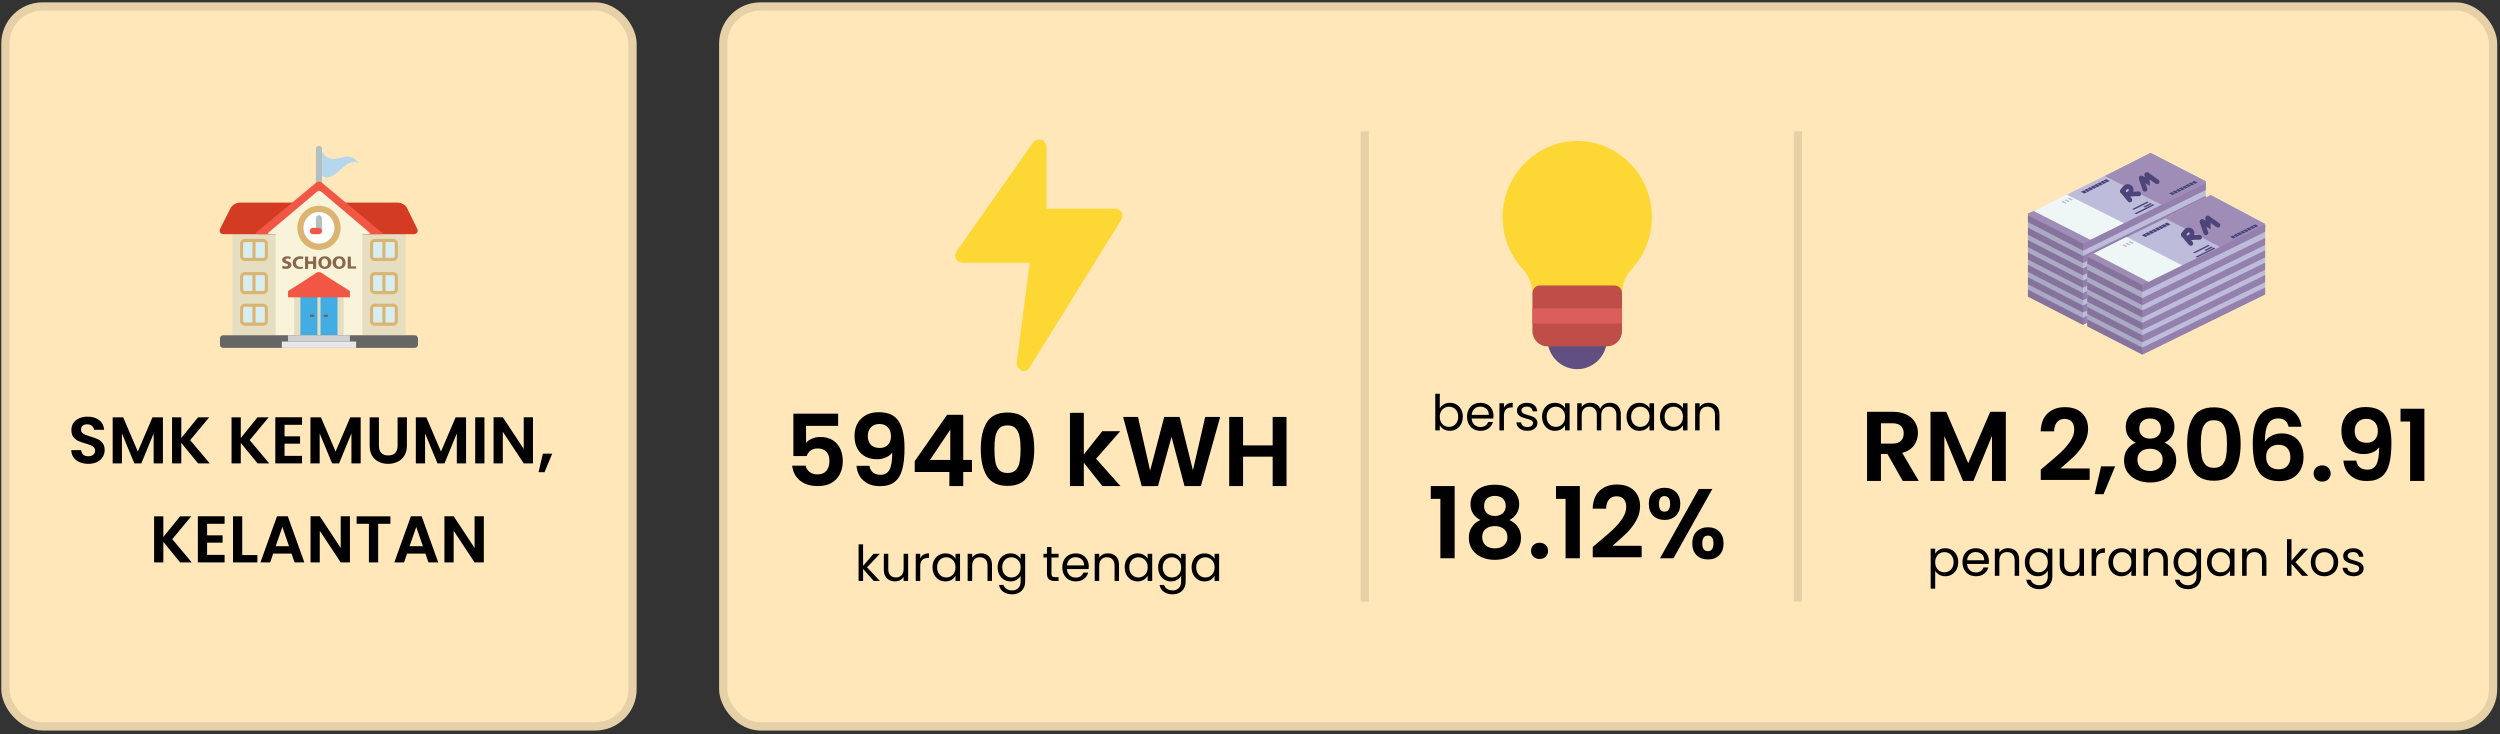<svg width="606" height="178" viewBox="0 0 606 178" fill="none" xmlns="http://www.w3.org/2000/svg">
<rect x="0" y="0" width="606" height="178" fill="#333333" stroke="none"/>
<rect x="0.318" y="0.574" width="154" height="176.5" rx="10" fill="#FFE7B9"/>
<rect x="1.318" y="1.574" width="152" height="174.5" rx="9" stroke="black" stroke-opacity="0.1" stroke-width="2"/>
<g clip-path="url(#clip0_6286_54290)">
<path d="M78.068 44.359C78.068 44.741 77.693 45.124 77.318 45.124C76.943 45.124 76.568 44.741 76.568 44.359V36.09C76.568 35.63 76.943 35.324 77.318 35.324C77.693 35.324 78.068 35.63 78.068 36.09V44.359Z" fill="#B2C1C0"/>
<path d="M56.318 56.762H98.318V81.262H56.318V56.762Z" fill="#E5DEC1"/>
<path d="M98.693 50.484C98.318 49.718 97.343 49.105 96.443 49.105H58.118C57.293 49.105 56.243 49.718 55.868 50.484L53.393 55.384C53.018 56.149 53.393 56.762 54.218 56.762H100.268C101.093 56.762 101.468 56.149 101.093 55.384L98.693 50.484Z" fill="#D33B23"/>
<path d="M64.568 69.777C64.568 70.16 64.268 70.543 63.818 70.543H59.318C58.868 70.543 58.568 70.16 58.568 69.777V66.715C58.568 66.332 58.868 65.949 59.318 65.949H63.818C64.268 65.949 64.568 66.332 64.568 66.715V69.777Z" fill="#D6EEF0"/>
<path d="M64.568 62.121C64.568 62.504 64.268 62.887 63.818 62.887H59.318C58.868 62.887 58.568 62.504 58.568 62.121V59.059C58.568 58.676 58.868 58.293 59.318 58.293H63.818C64.268 58.293 64.568 58.676 64.568 59.059V62.121Z" fill="#D6EEF0"/>
<path d="M63.818 63.27H59.318C58.718 63.27 58.193 62.734 58.193 62.121V59.059C58.193 58.446 58.718 57.91 59.318 57.91H63.818C64.418 57.91 64.943 58.446 64.943 59.059V62.121C64.943 62.734 64.418 63.27 63.818 63.27ZM59.318 58.676C59.093 58.676 58.943 58.829 58.943 59.059V62.121C58.943 62.351 59.093 62.504 59.318 62.504H63.818C64.043 62.504 64.193 62.351 64.193 62.121V59.059C64.193 58.829 64.043 58.676 63.818 58.676H59.318Z" fill="#DBB471"/>
<path d="M61.193 58.293H61.943V62.887H61.193V58.293Z" fill="#DBB471"/>
<path d="M63.818 71.309H59.318C58.718 71.309 58.193 70.773 58.193 70.16V67.098C58.193 66.485 58.718 65.949 59.318 65.949H63.818C64.418 65.949 64.943 66.485 64.943 67.098V70.16C64.943 70.773 64.418 71.309 63.818 71.309ZM59.318 66.715C59.093 66.715 58.943 66.868 58.943 67.098V70.16C58.943 70.39 59.093 70.543 59.318 70.543H63.818C64.043 70.543 64.193 70.39 64.193 70.16V67.098C64.193 66.868 64.043 66.715 63.818 66.715H59.318Z" fill="#DBB471"/>
<path d="M61.193 66.332H61.943V70.926H61.193V66.332Z" fill="#DBB471"/>
<path d="M64.568 77.434C64.568 77.816 64.268 78.199 63.818 78.199H59.318C58.868 78.199 58.568 77.816 58.568 77.434V74.371C58.568 73.988 58.868 73.606 59.318 73.606H63.818C64.268 73.606 64.568 73.988 64.568 74.371V77.434Z" fill="#D6EEF0"/>
<path d="M63.818 78.965H59.318C58.718 78.965 58.193 78.429 58.193 77.816V74.754C58.193 74.141 58.718 73.606 59.318 73.606H63.818C64.418 73.606 64.943 74.141 64.943 74.754V77.816C64.943 78.429 64.418 78.965 63.818 78.965ZM59.318 74.371C59.093 74.371 58.943 74.524 58.943 74.754V77.816C58.943 78.046 59.093 78.199 59.318 78.199H63.818C64.043 78.199 64.193 78.046 64.193 77.816V74.754C64.193 74.524 64.043 74.371 63.818 74.371H59.318Z" fill="#DBB471"/>
<path d="M61.193 73.988H61.943V78.582H61.193V73.988Z" fill="#DBB471"/>
<path d="M96.068 69.777C96.068 70.16 95.693 70.543 95.318 70.543H90.818C90.443 70.543 90.068 70.16 90.068 69.777V66.715C90.068 66.332 90.443 65.949 90.818 65.949H95.318C95.693 65.949 96.068 66.332 96.068 66.715V69.777Z" fill="#D6EEF0"/>
<path d="M96.068 62.121C96.068 62.504 95.693 62.887 95.318 62.887H90.818C90.443 62.887 90.068 62.504 90.068 62.121V59.059C90.068 58.676 90.443 58.293 90.818 58.293H95.318C95.693 58.293 96.068 58.676 96.068 59.059V62.121Z" fill="#D6EEF0"/>
<path d="M95.318 63.27H90.818C90.218 63.27 89.693 62.734 89.693 62.121V59.059C89.693 58.446 90.218 57.91 90.818 57.91H95.318C95.918 57.91 96.443 58.446 96.443 59.059V62.121C96.443 62.734 95.918 63.27 95.318 63.27ZM90.818 58.676C90.593 58.676 90.443 58.829 90.443 59.059V62.121C90.443 62.351 90.593 62.504 90.818 62.504H95.318C95.543 62.504 95.693 62.351 95.693 62.121V59.059C95.693 58.829 95.543 58.676 95.318 58.676H90.818Z" fill="#DBB471"/>
<path d="M92.693 58.293H93.443V62.887H92.693V58.293Z" fill="#DBB471"/>
<path d="M95.318 71.309H90.818C90.218 71.309 89.693 70.773 89.693 70.16V67.098C89.693 66.485 90.218 65.949 90.818 65.949H95.318C95.918 65.949 96.443 66.485 96.443 67.098V70.16C96.443 70.773 95.918 71.309 95.318 71.309ZM90.818 66.715C90.593 66.715 90.443 66.868 90.443 67.098V70.16C90.443 70.39 90.593 70.543 90.818 70.543H95.318C95.543 70.543 95.693 70.39 95.693 70.16V67.098C95.693 66.868 95.543 66.715 95.318 66.715H90.818Z" fill="#DBB471"/>
<path d="M92.693 66.332H93.443V70.926H92.693V66.332Z" fill="#DBB471"/>
<path d="M96.068 77.434C96.068 77.816 95.693 78.199 95.318 78.199H90.818C90.443 78.199 90.068 77.816 90.068 77.434V74.371C90.068 73.988 90.443 73.606 90.818 73.606H95.318C95.693 73.606 96.068 73.988 96.068 74.371V77.434Z" fill="#D6EEF0"/>
<path d="M95.318 78.965H90.818C90.218 78.965 89.693 78.429 89.693 77.816V74.754C89.693 74.141 90.218 73.606 90.818 73.606H95.318C95.918 73.606 96.443 74.141 96.443 74.754V77.816C96.443 78.429 95.918 78.965 95.318 78.965ZM90.818 74.371C90.593 74.371 90.443 74.524 90.443 74.754V77.816C90.443 78.046 90.593 78.199 90.818 78.199H95.318C95.543 78.199 95.693 78.046 95.693 77.816V74.754C95.693 74.524 95.543 74.371 95.318 74.371H90.818Z" fill="#DBB471"/>
<path d="M92.693 73.988H93.443V78.582H92.693V73.988Z" fill="#DBB471"/>
<path d="M77.918 44.206C77.618 43.976 77.093 43.976 76.718 44.206L62.168 56.302C61.868 56.532 61.868 56.762 62.318 56.762H92.318C92.693 56.762 92.843 56.532 92.468 56.302L77.918 44.206Z" fill="#F15744"/>
<path d="M89.468 56.302L77.918 46.502C77.618 46.196 77.093 46.196 76.793 46.502L65.168 56.302C64.793 56.532 64.868 56.761 65.318 56.761H66.818V81.261H87.818V56.761H89.318C89.693 56.761 89.843 56.532 89.468 56.302Z" fill="#F9F3D9"/>
<path d="M71.318 69.777H83.318V81.262H71.318V69.777Z" fill="#E5DEC1"/>
<path d="M72.818 69.777H81.818V81.262H72.818V69.777Z" fill="#42ADE2"/>
<path d="M68.468 64.418C68.693 64.495 68.993 64.571 69.293 64.571C69.668 64.571 69.818 64.418 69.818 64.265C69.818 64.112 69.668 63.959 69.293 63.882C68.768 63.729 68.393 63.423 68.393 63.04C68.393 62.504 68.843 62.121 69.668 62.121C70.043 62.121 70.343 62.198 70.493 62.274L70.343 62.81C70.193 62.734 69.968 62.657 69.668 62.657C69.368 62.657 69.218 62.81 69.218 62.963C69.218 63.116 69.368 63.27 69.818 63.346C70.418 63.576 70.643 63.806 70.643 64.265C70.643 64.724 70.193 65.184 69.293 65.184C68.918 65.184 68.543 65.107 68.393 65.031L68.468 64.418Z" fill="#89664C"/>
<path d="M73.493 65.031C73.343 65.107 73.043 65.184 72.668 65.184C71.543 65.184 70.943 64.571 70.943 63.729C70.943 62.734 71.768 62.121 72.743 62.121C73.118 62.121 73.418 62.198 73.568 62.274L73.418 62.81C73.268 62.734 73.043 62.734 72.818 62.734C72.218 62.734 71.768 63.04 71.768 63.729C71.768 64.341 72.143 64.724 72.818 64.724C73.043 64.724 73.268 64.648 73.418 64.648L73.493 65.031Z" fill="#89664C"/>
<path d="M74.693 62.197V63.346H75.893V62.197H76.643V65.183H75.893V63.958H74.693V65.183H73.943V62.197H74.693Z" fill="#89664C"/>
<path d="M80.318 63.652C80.318 64.648 79.643 65.184 78.743 65.184C77.768 65.184 77.168 64.495 77.168 63.652C77.168 62.734 77.768 62.121 78.743 62.121C79.718 62.121 80.318 62.81 80.318 63.652ZM77.918 63.652C77.918 64.265 78.218 64.648 78.743 64.648C79.268 64.648 79.493 64.188 79.493 63.652C79.493 63.116 79.193 62.657 78.668 62.657C78.218 62.657 77.918 63.116 77.918 63.652Z" fill="#89664C"/>
<path d="M83.768 63.652C83.768 64.648 83.093 65.184 82.193 65.184C81.218 65.184 80.618 64.495 80.618 63.652C80.618 62.734 81.218 62.121 82.193 62.121C83.243 62.121 83.768 62.81 83.768 63.652ZM81.443 63.652C81.443 64.265 81.743 64.648 82.268 64.648C82.793 64.648 83.018 64.188 83.018 63.652C83.018 63.116 82.718 62.657 82.193 62.657C81.743 62.657 81.443 63.116 81.443 63.652Z" fill="#89664C"/>
<path d="M84.293 62.197H85.043V64.571H86.318V65.107H84.293V62.197Z" fill="#89664C"/>
<path d="M77.318 60.59C80.218 60.59 82.568 58.19 82.568 55.23C82.568 52.271 80.218 49.871 77.318 49.871C74.419 49.871 72.068 52.271 72.068 55.23C72.068 58.19 74.419 60.59 77.318 60.59Z" fill="#DBB471"/>
<path d="M77.318 59.059C79.389 59.059 81.068 57.345 81.068 55.23C81.068 53.116 79.389 51.402 77.318 51.402C75.247 51.402 73.568 53.116 73.568 55.23C73.568 57.345 75.247 59.059 77.318 59.059Z" fill="white"/>
<path d="M76.943 69.777H77.693V81.262H76.943V69.777Z" fill="#E5DEC1"/>
<path d="M77.318 52.168C76.943 52.168 76.568 52.551 76.568 52.934V55.996C76.568 56.379 76.943 56.762 77.318 56.762C77.693 56.762 78.068 56.379 78.068 55.996V52.934C78.068 52.551 77.693 52.168 77.318 52.168Z" fill="#B2C1C0"/>
<path d="M77.318 55.23H75.818C75.443 55.23 75.068 55.613 75.068 55.996C75.068 56.379 75.443 56.762 75.818 56.762H77.318C77.693 56.762 78.068 56.379 78.068 55.996C78.068 55.613 77.693 55.23 77.318 55.23Z" fill="#F15744"/>
<path d="M78.068 36.855V42.521C81.068 44.971 84.068 37.238 87.068 39.688C84.068 35.324 81.068 41.143 78.068 36.855Z" fill="#B4D7EE"/>
<path d="M77.993 66.179C77.618 65.873 76.943 65.873 76.568 66.179C74.993 67.327 69.818 70.543 69.818 70.543V72.074H84.818V70.543C84.818 70.543 79.643 67.327 77.993 66.179Z" fill="#F15744"/>
<path d="M100.568 81.262H54.068C53.618 81.262 53.318 81.644 53.318 82.027V83.559C53.318 83.941 53.618 84.324 54.068 84.324H100.568C100.943 84.324 101.318 83.941 101.318 83.559V82.027C101.318 81.644 100.943 81.262 100.568 81.262Z" fill="#666666"/>
<path d="M68.318 82.793H86.318V84.324H68.318V82.793Z" fill="#E8E8E8"/>
<path d="M69.818 81.262H84.818V82.793H69.818V81.262Z" fill="#D0D0D0"/>
<path d="M75.143 76.285H76.193V76.821H75.143V76.285Z" fill="#666666"/>
<path d="M78.443 76.285H79.493V76.821H78.443V76.285Z" fill="#666666"/>
</g>
<path d="M21.419 112.436C20.64 112.436 19.936 112.303 19.307 112.036C18.688 111.77 18.198 111.386 17.835 110.884C17.472 110.383 17.286 109.791 17.275 109.108H19.675C19.707 109.567 19.867 109.93 20.155 110.196C20.454 110.463 20.859 110.596 21.371 110.596C21.894 110.596 22.304 110.474 22.603 110.228C22.902 109.972 23.051 109.642 23.051 109.236C23.051 108.906 22.95 108.634 22.747 108.42C22.544 108.207 22.288 108.042 21.979 107.924C21.68 107.796 21.264 107.658 20.731 107.508C20.006 107.295 19.414 107.087 18.955 106.884C18.507 106.671 18.118 106.356 17.787 105.94C17.467 105.514 17.307 104.948 17.307 104.244C17.307 103.583 17.472 103.007 17.803 102.516C18.134 102.026 18.598 101.652 19.195 101.396C19.792 101.13 20.475 100.996 21.243 100.996C22.395 100.996 23.328 101.279 24.043 101.844C24.768 102.399 25.168 103.178 25.243 104.18H22.779C22.758 103.796 22.592 103.482 22.283 103.236C21.984 102.98 21.584 102.852 21.083 102.852C20.646 102.852 20.294 102.964 20.027 103.188C19.771 103.412 19.643 103.738 19.643 104.164C19.643 104.463 19.739 104.714 19.931 104.916C20.134 105.108 20.379 105.268 20.667 105.396C20.966 105.514 21.382 105.652 21.915 105.812C22.64 106.026 23.232 106.239 23.691 106.452C24.15 106.666 24.544 106.986 24.875 107.412C25.206 107.839 25.371 108.399 25.371 109.092C25.371 109.69 25.216 110.244 24.907 110.756C24.598 111.268 24.144 111.679 23.547 111.988C22.95 112.287 22.24 112.436 21.419 112.436ZM39.489 101.156V112.324H37.249V105.06L34.257 112.324H32.561L29.553 105.06V112.324H27.313V101.156H29.857L33.409 109.46L36.961 101.156H39.489ZM48.008 112.324L43.944 107.348V112.324H41.704V101.156H43.944V106.164L48.008 101.156H50.712L46.104 106.692L50.84 112.324H48.008ZM62.429 112.324L58.365 107.348V112.324H56.126V101.156H58.365V106.164L62.429 101.156H65.133L60.526 106.692L65.261 112.324H62.429ZM68.975 102.964V105.764H72.735V107.54H68.975V110.5H73.215V112.324H66.735V101.14H73.215V102.964H68.975ZM87.427 101.156V112.324H85.186V105.06L82.195 112.324H80.499L77.49 105.06V112.324H75.251V101.156H77.794L81.347 109.46L84.898 101.156H87.427ZM91.849 101.156V108.068C91.849 108.826 92.046 109.407 92.441 109.812C92.836 110.207 93.39 110.404 94.105 110.404C94.83 110.404 95.39 110.207 95.785 109.812C96.18 109.407 96.377 108.826 96.377 108.068V101.156H98.633V108.052C98.633 109.002 98.425 109.807 98.009 110.468C97.604 111.119 97.054 111.61 96.361 111.94C95.678 112.271 94.916 112.436 94.073 112.436C93.241 112.436 92.484 112.271 91.801 111.94C91.129 111.61 90.596 111.119 90.201 110.468C89.806 109.807 89.609 109.002 89.609 108.052V101.156H91.849ZM112.973 101.156V112.324H110.733V105.06L107.741 112.324H106.045L103.037 105.06V112.324H100.797V101.156H103.341L106.893 109.46L110.445 101.156H112.973ZM117.428 101.156V112.324H115.188V101.156H117.428ZM129.193 112.324H126.953L121.881 104.66V112.324H119.641V101.14H121.881L126.953 108.82V101.14H129.193V112.324ZM133.855 109.972L131.983 114.468H130.543L131.583 109.972H133.855ZM43.656 136.324L39.592 131.348V136.324H37.352V125.156H39.592V130.164L43.656 125.156H46.36L41.752 130.692L46.488 136.324H43.656ZM50.201 126.964V129.764H53.961V131.54H50.201V134.5H54.441V136.324H47.961V125.14H54.441V126.964H50.201ZM58.717 134.548H62.397V136.324H56.477V125.156H58.717V134.548ZM70.669 134.196H66.221L65.485 136.324H63.133L67.149 125.14H69.757L73.773 136.324H71.405L70.669 134.196ZM70.061 132.404L68.445 127.732L66.829 132.404H70.061ZM84.826 136.324H82.586L77.514 128.66V136.324H75.274V125.14H77.514L82.586 132.82V125.14H84.826V136.324ZM94.639 125.156V126.964H91.663V136.324H89.424V126.964H86.448V125.156H94.639ZM103.122 134.196H98.674L97.938 136.324H95.586L99.602 125.14H102.21L106.226 136.324H103.858L103.122 134.196ZM102.514 132.404L100.898 127.732L99.282 132.404H102.514ZM117.279 136.324H115.039L109.967 128.66V136.324H107.727V125.14H109.967L115.039 132.82V125.14H117.279V136.324Z" fill="black"/>
<rect x="174.318" y="0.574" width="431" height="176.5" rx="10" fill="#FFE7B9"/>
<rect x="175.318" y="1.574" width="429" height="174.5" rx="9" stroke="black" stroke-opacity="0.1" stroke-width="2"/>
<path d="M271.731 53.387L249.606 89.012C249.422 89.575 248.684 89.95 248.131 89.95C247.947 89.95 247.762 89.95 247.578 89.762C246.84 89.387 246.287 88.637 246.472 87.7L249.606 63.7H233.381C232.643 63.7 232.09 63.325 231.722 62.762C231.353 62.2 231.537 61.45 231.906 60.887L250.343 34.637C250.897 33.887 251.634 33.7 252.372 33.887C253.109 34.075 253.662 34.825 253.662 35.575V50.575H270.256C270.993 50.575 271.547 50.95 271.915 51.512C272.1 52.075 272.1 52.825 271.731 53.387Z" fill="#FDD835"/>
<path d="M203.163 103.232H195.387V107.336C195.723 106.92 196.203 106.584 196.827 106.328C197.451 106.056 198.115 105.92 198.819 105.92C200.099 105.92 201.147 106.2 201.963 106.76C202.779 107.32 203.371 108.04 203.739 108.92C204.107 109.784 204.291 110.712 204.291 111.704C204.291 113.544 203.763 115.024 202.707 116.144C201.667 117.264 200.179 117.824 198.243 117.824C196.419 117.824 194.963 117.368 193.875 116.456C192.787 115.544 192.171 114.352 192.027 112.88H195.291C195.435 113.52 195.755 114.032 196.251 114.416C196.763 114.8 197.411 114.992 198.195 114.992C199.139 114.992 199.851 114.696 200.331 114.104C200.811 113.512 201.051 112.728 201.051 111.752C201.051 110.76 200.803 110.008 200.307 109.496C199.827 108.968 199.115 108.704 198.171 108.704C197.499 108.704 196.939 108.872 196.491 109.208C196.043 109.544 195.723 109.992 195.531 110.552H192.315V100.28H203.163V103.232ZM210.736 112.904C210.864 113.608 211.152 114.152 211.6 114.536C212.064 114.904 212.68 115.088 213.448 115.088C214.44 115.088 215.16 114.68 215.608 113.864C216.056 113.032 216.28 111.64 216.28 109.688C215.912 110.2 215.392 110.6 214.72 110.888C214.064 111.176 213.352 111.32 212.584 111.32C211.56 111.32 210.632 111.112 209.8 110.696C208.984 110.264 208.336 109.632 207.856 108.8C207.376 107.952 207.136 106.928 207.136 105.728C207.136 103.952 207.664 102.544 208.72 101.504C209.776 100.448 211.216 99.92 213.04 99.92C215.312 99.92 216.912 100.648 217.84 102.104C218.784 103.56 219.256 105.752 219.256 108.68C219.256 110.76 219.072 112.464 218.704 113.792C218.352 115.12 217.736 116.128 216.856 116.816C215.992 117.504 214.808 117.848 213.304 117.848C212.12 117.848 211.112 117.624 210.28 117.176C209.448 116.712 208.808 116.112 208.36 115.376C207.928 114.624 207.68 113.8 207.616 112.904H210.736ZM213.28 108.584C214.112 108.584 214.768 108.328 215.248 107.816C215.728 107.304 215.968 106.616 215.968 105.752C215.968 104.808 215.712 104.08 215.2 103.568C214.704 103.04 214.024 102.776 213.16 102.776C212.296 102.776 211.608 103.048 211.096 103.592C210.6 104.12 210.352 104.824 210.352 105.704C210.352 106.552 210.592 107.248 211.072 107.792C211.568 108.32 212.304 108.584 213.28 108.584ZM221.728 114.416V111.776L229.576 100.544H233.488V111.488H235.6V114.416H233.488V117.824H230.128V114.416H221.728ZM230.344 104.144L225.424 111.488H230.344V104.144ZM237.739 108.848C237.739 106.08 238.235 103.912 239.227 102.344C240.235 100.776 241.899 99.992 244.219 99.992C246.539 99.992 248.195 100.776 249.187 102.344C250.195 103.912 250.699 106.08 250.699 108.848C250.699 111.632 250.195 113.816 249.187 115.4C248.195 116.984 246.539 117.776 244.219 117.776C241.899 117.776 240.235 116.984 239.227 115.4C238.235 113.816 237.739 111.632 237.739 108.848ZM247.387 108.848C247.387 107.664 247.307 106.672 247.147 105.872C247.003 105.056 246.699 104.392 246.235 103.88C245.787 103.368 245.115 103.112 244.219 103.112C243.323 103.112 242.643 103.368 242.179 103.88C241.731 104.392 241.427 105.056 241.267 105.872C241.123 106.672 241.051 107.664 241.051 108.848C241.051 110.064 241.123 111.088 241.267 111.92C241.411 112.736 241.715 113.4 242.179 113.912C242.643 114.408 243.323 114.656 244.219 114.656C245.115 114.656 245.795 114.408 246.259 113.912C246.723 113.4 247.027 112.736 247.171 111.92C247.315 111.088 247.387 110.064 247.387 108.848ZM267.229 117.824L262.717 112.16V117.824H259.357V100.064H262.717V110.168L267.181 104.528H271.549L265.693 111.2L271.597 117.824H267.229ZM295.765 101.072L291.085 117.824H287.125L283.981 105.896L280.693 117.824L276.757 117.848L272.245 101.072H275.845L278.797 114.08L282.205 101.072H285.949L289.165 114.008L292.141 101.072H295.765ZM311.855 101.072V117.824H308.495V110.696H301.319V117.824H297.959V101.072H301.319V107.96H308.495V101.072H311.855Z" fill="black"/>
<path d="M211.795 140.824L209.215 137.92V140.824H208.123V131.944H209.215V137.164L211.747 134.248H213.271L210.175 137.524L213.283 140.824H211.795ZM220.131 134.248V140.824H219.039V139.852C218.831 140.188 218.539 140.452 218.163 140.644C217.795 140.828 217.387 140.92 216.939 140.92C216.427 140.92 215.967 140.816 215.559 140.608C215.151 140.392 214.827 140.072 214.587 139.648C214.355 139.224 214.239 138.708 214.239 138.1V134.248H215.319V137.956C215.319 138.604 215.483 139.104 215.811 139.456C216.139 139.8 216.587 139.972 217.155 139.972C217.739 139.972 218.199 139.792 218.535 139.432C218.871 139.072 219.039 138.548 219.039 137.86V134.248H220.131ZM223.067 135.316C223.259 134.94 223.531 134.648 223.883 134.44C224.243 134.232 224.679 134.128 225.191 134.128V135.256H224.903C223.679 135.256 223.067 135.92 223.067 137.248V140.824H221.975V134.248H223.067V135.316ZM226.043 137.512C226.043 136.84 226.179 136.252 226.451 135.748C226.723 135.236 227.095 134.84 227.567 134.56C228.047 134.28 228.579 134.14 229.163 134.14C229.739 134.14 230.239 134.264 230.663 134.512C231.087 134.76 231.403 135.072 231.611 135.448V134.248H232.715V140.824H231.611V139.6C231.395 139.984 231.071 140.304 230.639 140.56C230.215 140.808 229.719 140.932 229.151 140.932C228.567 140.932 228.039 140.788 227.567 140.5C227.095 140.212 226.723 139.808 226.451 139.288C226.179 138.768 226.043 138.176 226.043 137.512ZM231.611 137.524C231.611 137.028 231.511 136.596 231.311 136.228C231.111 135.86 230.839 135.58 230.495 135.388C230.159 135.188 229.787 135.088 229.379 135.088C228.971 135.088 228.599 135.184 228.263 135.376C227.927 135.568 227.659 135.848 227.459 136.216C227.259 136.584 227.159 137.016 227.159 137.512C227.159 138.016 227.259 138.456 227.459 138.832C227.659 139.2 227.927 139.484 228.263 139.684C228.599 139.876 228.971 139.972 229.379 139.972C229.787 139.972 230.159 139.876 230.495 139.684C230.839 139.484 231.111 139.2 231.311 138.832C231.511 138.456 231.611 138.02 231.611 137.524ZM237.765 134.128C238.565 134.128 239.213 134.372 239.709 134.86C240.205 135.34 240.453 136.036 240.453 136.948V140.824H239.373V137.104C239.373 136.448 239.209 135.948 238.881 135.604C238.553 135.252 238.105 135.076 237.537 135.076C236.961 135.076 236.501 135.256 236.157 135.616C235.821 135.976 235.653 136.5 235.653 137.188V140.824H234.561V134.248H235.653V135.184C235.869 134.848 236.161 134.588 236.529 134.404C236.905 134.22 237.317 134.128 237.765 134.128ZM244.949 134.14C245.517 134.14 246.013 134.264 246.437 134.512C246.869 134.76 247.189 135.072 247.397 135.448V134.248H248.501V140.968C248.501 141.568 248.373 142.1 248.117 142.564C247.861 143.036 247.493 143.404 247.013 143.668C246.541 143.932 245.989 144.064 245.357 144.064C244.493 144.064 243.773 143.86 243.197 143.452C242.621 143.044 242.281 142.488 242.177 141.784H243.257C243.377 142.184 243.625 142.504 244.001 142.744C244.377 142.992 244.829 143.116 245.357 143.116C245.957 143.116 246.445 142.928 246.821 142.552C247.205 142.176 247.397 141.648 247.397 140.968V139.588C247.181 139.972 246.861 140.292 246.437 140.548C246.013 140.804 245.517 140.932 244.949 140.932C244.365 140.932 243.833 140.788 243.353 140.5C242.881 140.212 242.509 139.808 242.237 139.288C241.965 138.768 241.829 138.176 241.829 137.512C241.829 136.84 241.965 136.252 242.237 135.748C242.509 135.236 242.881 134.84 243.353 134.56C243.833 134.28 244.365 134.14 244.949 134.14ZM247.397 137.524C247.397 137.028 247.297 136.596 247.097 136.228C246.897 135.86 246.625 135.58 246.281 135.388C245.945 135.188 245.573 135.088 245.165 135.088C244.757 135.088 244.385 135.184 244.049 135.376C243.713 135.568 243.445 135.848 243.245 136.216C243.045 136.584 242.945 137.016 242.945 137.512C242.945 138.016 243.045 138.456 243.245 138.832C243.445 139.2 243.713 139.484 244.049 139.684C244.385 139.876 244.757 139.972 245.165 139.972C245.573 139.972 245.945 139.876 246.281 139.684C246.625 139.484 246.897 139.2 247.097 138.832C247.297 138.456 247.397 138.02 247.397 137.524ZM254.877 135.148V139.024C254.877 139.344 254.945 139.572 255.081 139.708C255.217 139.836 255.453 139.9 255.789 139.9H256.593V140.824H255.609C255.001 140.824 254.545 140.684 254.241 140.404C253.937 140.124 253.785 139.664 253.785 139.024V135.148H252.933V134.248H253.785V132.592H254.877V134.248H256.593V135.148H254.877ZM263.916 137.284C263.916 137.492 263.904 137.712 263.88 137.944H258.624C258.664 138.592 258.884 139.1 259.284 139.468C259.692 139.828 260.184 140.008 260.76 140.008C261.232 140.008 261.624 139.9 261.936 139.684C262.256 139.46 262.48 139.164 262.608 138.796H263.784C263.608 139.428 263.256 139.944 262.728 140.344C262.2 140.736 261.544 140.932 260.76 140.932C260.136 140.932 259.576 140.792 259.08 140.512C258.592 140.232 258.208 139.836 257.928 139.324C257.648 138.804 257.508 138.204 257.508 137.524C257.508 136.844 257.644 136.248 257.916 135.736C258.188 135.224 258.568 134.832 259.056 134.56C259.552 134.28 260.12 134.14 260.76 134.14C261.384 134.14 261.936 134.276 262.416 134.548C262.896 134.82 263.264 135.196 263.52 135.676C263.784 136.148 263.916 136.684 263.916 137.284ZM262.788 137.056C262.788 136.64 262.696 136.284 262.512 135.988C262.328 135.684 262.076 135.456 261.756 135.304C261.444 135.144 261.096 135.064 260.712 135.064C260.16 135.064 259.688 135.24 259.296 135.592C258.912 135.944 258.692 136.432 258.636 137.056H262.788ZM268.562 134.128C269.362 134.128 270.01 134.372 270.506 134.86C271.002 135.34 271.25 136.036 271.25 136.948V140.824H270.17V137.104C270.17 136.448 270.006 135.948 269.678 135.604C269.35 135.252 268.902 135.076 268.334 135.076C267.758 135.076 267.298 135.256 266.954 135.616C266.618 135.976 266.45 136.5 266.45 137.188V140.824H265.358V134.248H266.45V135.184C266.666 134.848 266.958 134.588 267.326 134.404C267.702 134.22 268.114 134.128 268.562 134.128ZM272.625 137.512C272.625 136.84 272.761 136.252 273.033 135.748C273.305 135.236 273.677 134.84 274.149 134.56C274.629 134.28 275.161 134.14 275.745 134.14C276.321 134.14 276.821 134.264 277.245 134.512C277.669 134.76 277.985 135.072 278.193 135.448V134.248H279.297V140.824H278.193V139.6C277.977 139.984 277.653 140.304 277.221 140.56C276.797 140.808 276.301 140.932 275.733 140.932C275.149 140.932 274.621 140.788 274.149 140.5C273.677 140.212 273.305 139.808 273.033 139.288C272.761 138.768 272.625 138.176 272.625 137.512ZM278.193 137.524C278.193 137.028 278.093 136.596 277.893 136.228C277.693 135.86 277.421 135.58 277.077 135.388C276.741 135.188 276.369 135.088 275.961 135.088C275.553 135.088 275.181 135.184 274.845 135.376C274.509 135.568 274.241 135.848 274.041 136.216C273.841 136.584 273.741 137.016 273.741 137.512C273.741 138.016 273.841 138.456 274.041 138.832C274.241 139.2 274.509 139.484 274.845 139.684C275.181 139.876 275.553 139.972 275.961 139.972C276.369 139.972 276.741 139.876 277.077 139.684C277.421 139.484 277.693 139.2 277.893 138.832C278.093 138.456 278.193 138.02 278.193 137.524ZM283.855 134.14C284.423 134.14 284.919 134.264 285.343 134.512C285.775 134.76 286.095 135.072 286.303 135.448V134.248H287.407V140.968C287.407 141.568 287.279 142.1 287.023 142.564C286.767 143.036 286.399 143.404 285.919 143.668C285.447 143.932 284.895 144.064 284.263 144.064C283.399 144.064 282.679 143.86 282.103 143.452C281.527 143.044 281.187 142.488 281.083 141.784H282.163C282.283 142.184 282.531 142.504 282.907 142.744C283.283 142.992 283.735 143.116 284.263 143.116C284.863 143.116 285.351 142.928 285.727 142.552C286.111 142.176 286.303 141.648 286.303 140.968V139.588C286.087 139.972 285.767 140.292 285.343 140.548C284.919 140.804 284.423 140.932 283.855 140.932C283.271 140.932 282.739 140.788 282.259 140.5C281.787 140.212 281.415 139.808 281.143 139.288C280.871 138.768 280.735 138.176 280.735 137.512C280.735 136.84 280.871 136.252 281.143 135.748C281.415 135.236 281.787 134.84 282.259 134.56C282.739 134.28 283.271 134.14 283.855 134.14ZM286.303 137.524C286.303 137.028 286.203 136.596 286.003 136.228C285.803 135.86 285.531 135.58 285.187 135.388C284.851 135.188 284.479 135.088 284.071 135.088C283.663 135.088 283.291 135.184 282.955 135.376C282.619 135.568 282.351 135.848 282.151 136.216C281.951 136.584 281.851 137.016 281.851 137.512C281.851 138.016 281.951 138.456 282.151 138.832C282.351 139.2 282.619 139.484 282.955 139.684C283.291 139.876 283.663 139.972 284.071 139.972C284.479 139.972 284.851 139.876 285.187 139.684C285.531 139.484 285.803 139.2 286.003 138.832C286.203 138.456 286.303 138.02 286.303 137.524ZM288.844 137.512C288.844 136.84 288.98 136.252 289.252 135.748C289.524 135.236 289.896 134.84 290.368 134.56C290.848 134.28 291.38 134.14 291.964 134.14C292.54 134.14 293.04 134.264 293.464 134.512C293.888 134.76 294.204 135.072 294.412 135.448V134.248H295.516V140.824H294.412V139.6C294.196 139.984 293.872 140.304 293.44 140.56C293.016 140.808 292.52 140.932 291.952 140.932C291.368 140.932 290.84 140.788 290.368 140.5C289.896 140.212 289.524 139.808 289.252 139.288C288.98 138.768 288.844 138.176 288.844 137.512ZM294.412 137.524C294.412 137.028 294.312 136.596 294.112 136.228C293.912 135.86 293.64 135.58 293.296 135.388C292.96 135.188 292.588 135.088 292.18 135.088C291.772 135.088 291.4 135.184 291.064 135.376C290.728 135.568 290.46 135.848 290.26 136.216C290.06 136.584 289.96 137.016 289.96 137.512C289.96 138.016 290.06 138.456 290.26 138.832C290.46 139.2 290.728 139.484 291.064 139.684C291.4 139.876 291.772 139.972 292.18 139.972C292.588 139.972 292.96 139.876 293.296 139.684C293.64 139.484 293.912 139.2 294.112 138.832C294.312 138.456 294.412 138.02 294.412 137.524Z" fill="black"/>
<line x1="330.818" y1="31.824" x2="330.818" y2="145.824" stroke="black" stroke-opacity="0.1" stroke-width="2"/>
<path d="M400.413 52.605C400.413 57.27 398.694 61.714 395.582 65.143C394.026 66.839 393.175 68.941 393.175 71.043C393.175 72.057 392.361 72.887 391.366 72.887H373.27C372.275 72.887 371.461 72.057 371.461 71.043C371.461 68.941 370.61 66.839 369.054 65.143C365.906 61.695 364.187 57.178 364.223 52.476C364.295 42.649 372.185 34.444 381.811 34.168H382.318C392.288 34.168 400.413 42.446 400.413 52.605Z" fill="#FDD835"/>
<path d="M389.556 82.106C389.556 82.751 389.484 83.359 389.321 83.949C388.525 87.139 385.684 89.481 382.318 89.481C378.952 89.481 376.112 87.139 375.315 83.949C375.152 83.359 375.08 82.751 375.08 82.106C375.08 81.091 375.894 80.262 376.89 80.262H387.747C388.742 80.262 389.556 81.091 389.556 82.106Z" fill="#624F81"/>
<path d="M393.175 71.043V80.262C393.175 82.29 391.547 83.949 389.556 83.949H375.08C373.09 83.949 371.461 82.29 371.461 80.262V71.043C371.461 70.029 372.275 69.199 373.271 69.199H391.366C392.361 69.199 393.175 70.029 393.175 71.043Z" fill="#BF4D48"/>
<path d="M393.175 74.731H371.461V78.418H393.175V74.731Z" fill="#DB5E5B"/>
<path d="M349.002 98.972C349.226 98.58 349.554 98.26 349.986 98.012C350.418 97.764 350.91 97.64 351.462 97.64C352.054 97.64 352.586 97.78 353.058 98.06C353.53 98.34 353.902 98.736 354.174 99.248C354.446 99.752 354.582 100.34 354.582 101.012C354.582 101.676 354.446 102.268 354.174 102.788C353.902 103.308 353.526 103.712 353.046 104C352.574 104.288 352.046 104.432 351.462 104.432C350.894 104.432 350.394 104.308 349.962 104.06C349.538 103.812 349.218 103.496 349.002 103.112V104.324H347.91V95.444H349.002V98.972ZM353.466 101.012C353.466 100.516 353.366 100.084 353.166 99.716C352.966 99.348 352.694 99.068 352.35 98.876C352.014 98.684 351.642 98.588 351.234 98.588C350.834 98.588 350.462 98.688 350.118 98.888C349.782 99.08 349.51 99.364 349.302 99.74C349.102 100.108 349.002 100.536 349.002 101.024C349.002 101.52 349.102 101.956 349.302 102.332C349.51 102.7 349.782 102.984 350.118 103.184C350.462 103.376 350.834 103.472 351.234 103.472C351.642 103.472 352.014 103.376 352.35 103.184C352.694 102.984 352.966 102.7 353.166 102.332C353.366 101.956 353.466 101.516 353.466 101.012ZM362.02 100.784C362.02 100.992 362.008 101.212 361.984 101.444H356.728C356.768 102.092 356.988 102.6 357.388 102.968C357.796 103.328 358.288 103.508 358.864 103.508C359.336 103.508 359.728 103.4 360.04 103.184C360.36 102.96 360.584 102.664 360.712 102.296H361.888C361.712 102.928 361.36 103.444 360.832 103.844C360.304 104.236 359.648 104.432 358.864 104.432C358.24 104.432 357.68 104.292 357.184 104.012C356.696 103.732 356.312 103.336 356.032 102.824C355.752 102.304 355.612 101.704 355.612 101.024C355.612 100.344 355.748 99.748 356.02 99.236C356.292 98.724 356.672 98.332 357.16 98.06C357.656 97.78 358.224 97.64 358.864 97.64C359.488 97.64 360.04 97.776 360.52 98.048C361 98.32 361.368 98.696 361.624 99.176C361.888 99.648 362.02 100.184 362.02 100.784ZM360.892 100.556C360.892 100.14 360.8 99.784 360.616 99.488C360.432 99.184 360.18 98.956 359.86 98.804C359.548 98.644 359.2 98.564 358.816 98.564C358.264 98.564 357.792 98.74 357.4 99.092C357.016 99.444 356.796 99.932 356.74 100.556H360.892ZM364.553 98.816C364.745 98.44 365.017 98.148 365.369 97.94C365.729 97.732 366.165 97.628 366.677 97.628V98.756H366.389C365.165 98.756 364.553 99.42 364.553 100.748V104.324H363.461V97.748H364.553V98.816ZM370.266 104.432C369.762 104.432 369.31 104.348 368.91 104.18C368.51 104.004 368.194 103.764 367.962 103.46C367.73 103.148 367.602 102.792 367.578 102.392H368.706C368.738 102.72 368.89 102.988 369.162 103.196C369.442 103.404 369.806 103.508 370.254 103.508C370.67 103.508 370.998 103.416 371.238 103.232C371.478 103.048 371.598 102.816 371.598 102.536C371.598 102.248 371.47 102.036 371.214 101.9C370.958 101.756 370.562 101.616 370.026 101.48C369.538 101.352 369.138 101.224 368.826 101.096C368.522 100.96 368.258 100.764 368.034 100.508C367.818 100.244 367.71 99.9 367.71 99.476C367.71 99.14 367.81 98.832 368.01 98.552C368.21 98.272 368.494 98.052 368.862 97.892C369.23 97.724 369.65 97.64 370.122 97.64C370.85 97.64 371.438 97.824 371.886 98.192C372.334 98.56 372.574 99.064 372.606 99.704H371.514C371.49 99.36 371.35 99.084 371.094 98.876C370.846 98.668 370.51 98.564 370.086 98.564C369.694 98.564 369.382 98.648 369.15 98.816C368.918 98.984 368.802 99.204 368.802 99.476C368.802 99.692 368.87 99.872 369.006 100.016C369.15 100.152 369.326 100.264 369.534 100.352C369.75 100.432 370.046 100.524 370.422 100.628C370.894 100.756 371.278 100.884 371.574 101.012C371.87 101.132 372.122 101.316 372.33 101.564C372.546 101.812 372.658 102.136 372.666 102.536C372.666 102.896 372.566 103.22 372.366 103.508C372.166 103.796 371.882 104.024 371.514 104.192C371.154 104.352 370.738 104.432 370.266 104.432ZM373.799 101.012C373.799 100.34 373.935 99.752 374.207 99.248C374.479 98.736 374.851 98.34 375.323 98.06C375.803 97.78 376.335 97.64 376.919 97.64C377.495 97.64 377.995 97.764 378.419 98.012C378.843 98.26 379.159 98.572 379.367 98.948V97.748H380.471V104.324H379.367V103.1C379.151 103.484 378.827 103.804 378.395 104.06C377.971 104.308 377.475 104.432 376.907 104.432C376.323 104.432 375.795 104.288 375.323 104C374.851 103.712 374.479 103.308 374.207 102.788C373.935 102.268 373.799 101.676 373.799 101.012ZM379.367 101.024C379.367 100.528 379.267 100.096 379.067 99.728C378.867 99.36 378.595 99.08 378.251 98.888C377.915 98.688 377.543 98.588 377.135 98.588C376.727 98.588 376.355 98.684 376.019 98.876C375.683 99.068 375.415 99.348 375.215 99.716C375.015 100.084 374.915 100.516 374.915 101.012C374.915 101.516 375.015 101.956 375.215 102.332C375.415 102.7 375.683 102.984 376.019 103.184C376.355 103.376 376.727 103.472 377.135 103.472C377.543 103.472 377.915 103.376 378.251 103.184C378.595 102.984 378.867 102.7 379.067 102.332C379.267 101.956 379.367 101.52 379.367 101.024ZM390.225 97.628C390.737 97.628 391.193 97.736 391.593 97.952C391.993 98.16 392.309 98.476 392.541 98.9C392.773 99.324 392.889 99.84 392.889 100.448V104.324H391.809V100.604C391.809 99.948 391.645 99.448 391.317 99.104C390.997 98.752 390.561 98.576 390.009 98.576C389.441 98.576 388.989 98.76 388.653 99.128C388.317 99.488 388.149 100.012 388.149 100.7V104.324H387.069V100.604C387.069 99.948 386.905 99.448 386.577 99.104C386.257 98.752 385.821 98.576 385.269 98.576C384.701 98.576 384.249 98.76 383.913 99.128C383.577 99.488 383.409 100.012 383.409 100.7V104.324H382.317V97.748H383.409V98.696C383.625 98.352 383.913 98.088 384.273 97.904C384.641 97.72 385.045 97.628 385.485 97.628C386.037 97.628 386.525 97.752 386.949 98C387.373 98.248 387.689 98.612 387.897 99.092C388.081 98.628 388.385 98.268 388.809 98.012C389.233 97.756 389.705 97.628 390.225 97.628ZM394.272 101.012C394.272 100.34 394.408 99.752 394.68 99.248C394.952 98.736 395.324 98.34 395.796 98.06C396.276 97.78 396.808 97.64 397.392 97.64C397.968 97.64 398.468 97.764 398.892 98.012C399.316 98.26 399.632 98.572 399.84 98.948V97.748H400.944V104.324H399.84V103.1C399.624 103.484 399.3 103.804 398.868 104.06C398.444 104.308 397.948 104.432 397.38 104.432C396.796 104.432 396.268 104.288 395.796 104C395.324 103.712 394.952 103.308 394.68 102.788C394.408 102.268 394.272 101.676 394.272 101.012ZM399.84 101.024C399.84 100.528 399.74 100.096 399.54 99.728C399.34 99.36 399.068 99.08 398.724 98.888C398.388 98.688 398.016 98.588 397.608 98.588C397.2 98.588 396.828 98.684 396.492 98.876C396.156 99.068 395.888 99.348 395.688 99.716C395.488 100.084 395.388 100.516 395.388 101.012C395.388 101.516 395.488 101.956 395.688 102.332C395.888 102.7 396.156 102.984 396.492 103.184C396.828 103.376 397.2 103.472 397.608 103.472C398.016 103.472 398.388 103.376 398.724 103.184C399.068 102.984 399.34 102.7 399.54 102.332C399.74 101.956 399.84 101.52 399.84 101.024ZM402.381 101.012C402.381 100.34 402.517 99.752 402.789 99.248C403.061 98.736 403.433 98.34 403.905 98.06C404.385 97.78 404.917 97.64 405.501 97.64C406.077 97.64 406.577 97.764 407.001 98.012C407.425 98.26 407.741 98.572 407.949 98.948V97.748H409.053V104.324H407.949V103.1C407.733 103.484 407.409 103.804 406.977 104.06C406.553 104.308 406.057 104.432 405.489 104.432C404.905 104.432 404.377 104.288 403.905 104C403.433 103.712 403.061 103.308 402.789 102.788C402.517 102.268 402.381 101.676 402.381 101.012ZM407.949 101.024C407.949 100.528 407.849 100.096 407.649 99.728C407.449 99.36 407.177 99.08 406.833 98.888C406.497 98.688 406.125 98.588 405.717 98.588C405.309 98.588 404.937 98.684 404.601 98.876C404.265 99.068 403.997 99.348 403.797 99.716C403.597 100.084 403.497 100.516 403.497 101.012C403.497 101.516 403.597 101.956 403.797 102.332C403.997 102.7 404.265 102.984 404.601 103.184C404.937 103.376 405.309 103.472 405.717 103.472C406.125 103.472 406.497 103.376 406.833 103.184C407.177 102.984 407.449 102.7 407.649 102.332C407.849 101.956 407.949 101.52 407.949 101.024ZM414.103 97.628C414.903 97.628 415.551 97.872 416.047 98.36C416.543 98.84 416.791 99.536 416.791 100.448V104.324H415.711V100.604C415.711 99.948 415.547 99.448 415.219 99.104C414.891 98.752 414.443 98.576 413.875 98.576C413.299 98.576 412.839 98.756 412.495 99.116C412.159 99.476 411.991 100 411.991 100.688V104.324H410.899V97.748H411.991V98.684C412.207 98.348 412.499 98.088 412.867 97.904C413.243 97.72 413.655 97.628 414.103 97.628Z" fill="black"/>
<path d="M346.819 120.924V117.828H352.603V135.324H349.147V120.924H346.819ZM358.85 126.06C357.25 125.228 356.45 123.94 356.45 122.196C356.45 121.332 356.666 120.548 357.098 119.844C357.546 119.124 358.21 118.556 359.09 118.14C359.986 117.708 361.074 117.492 362.354 117.492C363.634 117.492 364.714 117.708 365.594 118.14C366.49 118.556 367.154 119.124 367.586 119.844C368.034 120.548 368.258 121.332 368.258 122.196C368.258 123.076 368.042 123.852 367.61 124.524C367.178 125.18 366.602 125.692 365.882 126.06C366.762 126.444 367.45 127.004 367.946 127.74C368.442 128.476 368.69 129.348 368.69 130.356C368.69 131.444 368.41 132.396 367.85 133.212C367.306 134.012 366.554 134.628 365.594 135.06C364.634 135.492 363.554 135.708 362.354 135.708C361.154 135.708 360.074 135.492 359.114 135.06C358.17 134.628 357.418 134.012 356.858 133.212C356.314 132.396 356.042 131.444 356.042 130.356C356.042 129.348 356.29 128.476 356.786 127.74C357.282 126.988 357.97 126.428 358.85 126.06ZM364.994 122.676C364.994 121.892 364.754 121.284 364.274 120.852C363.81 120.42 363.17 120.204 362.354 120.204C361.554 120.204 360.914 120.42 360.434 120.852C359.97 121.284 359.738 121.9 359.738 122.7C359.738 123.42 359.978 123.996 360.458 124.428C360.954 124.86 361.586 125.076 362.354 125.076C363.122 125.076 363.754 124.86 364.25 124.428C364.746 123.98 364.994 123.396 364.994 122.676ZM362.354 127.524C361.442 127.524 360.698 127.756 360.122 128.22C359.562 128.684 359.282 129.348 359.282 130.212C359.282 131.012 359.554 131.668 360.098 132.18C360.658 132.676 361.41 132.924 362.354 132.924C363.298 132.924 364.042 132.668 364.586 132.156C365.13 131.644 365.402 130.996 365.402 130.212C365.402 129.364 365.122 128.708 364.562 128.244C364.002 127.764 363.266 127.524 362.354 127.524ZM373.216 135.492C372.608 135.492 372.104 135.308 371.704 134.94C371.32 134.556 371.128 134.084 371.128 133.524C371.128 132.964 371.32 132.5 371.704 132.132C372.104 131.748 372.608 131.556 373.216 131.556C373.808 131.556 374.296 131.748 374.68 132.132C375.064 132.5 375.256 132.964 375.256 133.524C375.256 134.084 375.064 134.556 374.68 134.94C374.296 135.308 373.808 135.492 373.216 135.492ZM377.171 120.924V117.828H382.955V135.324H379.499V120.924H377.171ZM387.33 131.532C388.866 130.252 390.09 129.188 391.002 128.34C391.914 127.476 392.674 126.58 393.282 125.652C393.89 124.724 394.194 123.812 394.194 122.916C394.194 122.1 394.002 121.46 393.618 120.996C393.234 120.532 392.642 120.3 391.842 120.3C391.042 120.3 390.426 120.572 389.994 121.116C389.562 121.644 389.338 122.372 389.322 123.3H386.058C386.122 121.38 386.69 119.924 387.762 118.932C388.85 117.94 390.226 117.444 391.89 117.444C393.714 117.444 395.114 117.932 396.09 118.908C397.066 119.868 397.554 121.14 397.554 122.724C397.554 123.972 397.218 125.164 396.546 126.3C395.874 127.436 395.106 128.428 394.242 129.276C393.378 130.108 392.25 131.116 390.858 132.3H397.938V135.084H386.082V132.588L387.33 131.532ZM399.671 122.124C399.671 120.908 400.023 119.956 400.727 119.268C401.447 118.58 402.367 118.236 403.487 118.236C404.607 118.236 405.519 118.58 406.223 119.268C406.943 119.956 407.303 120.908 407.303 122.124C407.303 123.356 406.943 124.316 406.223 125.004C405.519 125.692 404.607 126.036 403.487 126.036C402.367 126.036 401.447 125.692 400.727 125.004C400.023 124.316 399.671 123.356 399.671 122.124ZM415.079 118.524L405.647 135.324H402.383L411.791 118.524H415.079ZM403.463 120.252C402.583 120.252 402.143 120.876 402.143 122.124C402.143 123.388 402.583 124.02 403.463 124.02C403.895 124.02 404.231 123.868 404.471 123.564C404.711 123.244 404.831 122.764 404.831 122.124C404.831 120.876 404.375 120.252 403.463 120.252ZM410.207 131.7C410.207 130.468 410.559 129.516 411.263 128.844C411.983 128.156 412.903 127.812 414.023 127.812C415.143 127.812 416.047 128.156 416.735 128.844C417.439 129.516 417.791 130.468 417.791 131.7C417.791 132.932 417.439 133.892 416.735 134.58C416.047 135.268 415.143 135.612 414.023 135.612C412.887 135.612 411.967 135.268 411.263 134.58C410.559 133.892 410.207 132.932 410.207 131.7ZM413.999 129.828C413.087 129.828 412.631 130.452 412.631 131.7C412.631 132.964 413.087 133.596 413.999 133.596C414.895 133.596 415.343 132.964 415.343 131.7C415.343 130.452 414.895 129.828 413.999 129.828Z" fill="black"/>
<line x1="435.818" y1="31.824" x2="435.818" y2="145.824" stroke="black" stroke-opacity="0.1" stroke-width="2"/>
<g clip-path="url(#clip1_6286_54290)">
<path fill-rule="evenodd" clip-rule="evenodd" d="M504.937 78.5L491.568 71.6V51.852L521.325 37.1L534.693 44V63.837L504.937 78.5Z" fill="#BDBCDA"/>
<path fill-rule="evenodd" clip-rule="evenodd" d="M491.18 51.917L493.123 51.043L507.109 58.036L504.778 59.105L491.18 51.917Z" fill="#9F8DB8"/>
<path fill-rule="evenodd" clip-rule="evenodd" d="M492.929 51.14L500.893 47.134L514.88 54.127L506.721 58.133L492.929 51.14Z" fill="#EEF7F6"/>
<path fill-rule="evenodd" clip-rule="evenodd" d="M510.217 42.67L521.29 37.058L534.693 43.953L534.694 44.341L524.009 49.664L510.217 42.67Z" fill="#BDBCDA"/>
<path fill-rule="evenodd" clip-rule="evenodd" d="M510.217 42.67L521.29 37.058L534.693 43.953L534.694 44.341L524.009 49.664L510.217 42.67Z" fill="#9F8DB8"/>
<path fill-rule="evenodd" clip-rule="evenodd" d="M509.052 44.162L509.738 43.814L510.569 44.241L510.569 44.265L509.907 44.595L509.052 44.162Z" fill="#BDBCDA"/>
<path fill-rule="evenodd" clip-rule="evenodd" d="M509.052 44.162L509.738 43.814L510.569 44.241L510.569 44.265L509.907 44.595L509.052 44.162Z" fill="#9F8DB8"/>
<path fill-rule="evenodd" clip-rule="evenodd" d="M509.83 43.773L510.516 43.425L511.346 43.852L511.347 43.877L510.684 44.206L509.83 43.773Z" fill="#BDBCDA"/>
<path fill-rule="evenodd" clip-rule="evenodd" d="M509.83 43.773L510.516 43.425L511.346 43.852L511.347 43.877L510.684 44.206L509.83 43.773Z" fill="#4D4479"/>
<path fill-rule="evenodd" clip-rule="evenodd" d="M517.419 51.731L521.874 49.5L522.226 49.681L522.226 49.705L517.795 51.918L517.419 51.731Z" fill="#BDBCDA"/>
<path fill-rule="evenodd" clip-rule="evenodd" d="M517.419 51.731L521.874 49.5L522.226 49.681L522.226 49.705L517.795 51.918L517.419 51.731Z" fill="#4D4479"/>
<path fill-rule="evenodd" clip-rule="evenodd" d="M516.822 50.679L520.5 48.838L520.852 49.018L520.852 49.042L517.198 50.866L516.822 50.679Z" fill="#BDBCDA"/>
<path fill-rule="evenodd" clip-rule="evenodd" d="M516.822 50.679L520.5 48.838L520.852 49.018L520.852 49.042L517.198 50.866L516.822 50.679Z" fill="#4D4479"/>
<path fill-rule="evenodd" clip-rule="evenodd" d="M519.543 50.095L521.278 49.226L521.63 49.407L521.63 49.431L519.918 50.282L519.543 50.095Z" fill="#BDBCDA"/>
<path fill-rule="evenodd" clip-rule="evenodd" d="M519.543 50.095L521.278 49.226L521.63 49.407L521.63 49.431L519.918 50.282L519.543 50.095Z" fill="#4D4479"/>
<path fill-rule="evenodd" clip-rule="evenodd" d="M509.052 44.162L509.738 43.814L510.569 44.241L510.569 44.265L509.907 44.595L509.052 44.162Z" fill="#BDBCDA"/>
<path fill-rule="evenodd" clip-rule="evenodd" d="M509.052 44.162L509.738 43.814L510.569 44.241L510.569 44.265L509.907 44.595L509.052 44.162Z" fill="#4D4479"/>
<path fill-rule="evenodd" clip-rule="evenodd" d="M508.276 44.55L508.962 44.202L509.793 44.63L509.793 44.654L509.131 44.984L508.276 44.55Z" fill="#BDBCDA"/>
<path fill-rule="evenodd" clip-rule="evenodd" d="M508.276 44.55L508.962 44.202L509.793 44.63L509.793 44.654L509.131 44.984L508.276 44.55Z" fill="#4D4479"/>
<path fill-rule="evenodd" clip-rule="evenodd" d="M507.499 44.939L508.185 44.591L509.016 45.018L509.016 45.042L508.354 45.372L507.499 44.939Z" fill="#BDBCDA"/>
<path fill-rule="evenodd" clip-rule="evenodd" d="M507.499 44.939L508.185 44.591L509.016 45.018L509.016 45.042L508.354 45.372L507.499 44.939Z" fill="#4D4479"/>
<path fill-rule="evenodd" clip-rule="evenodd" d="M506.721 45.327L507.408 44.979L508.238 45.406L508.238 45.43L507.576 45.76L506.721 45.327Z" fill="#BDBCDA"/>
<path fill-rule="evenodd" clip-rule="evenodd" d="M506.721 45.327L507.408 44.979L508.238 45.406L508.238 45.43L507.576 45.76L506.721 45.327Z" fill="#4D4479"/>
<path fill-rule="evenodd" clip-rule="evenodd" d="M505.945 45.715L506.631 45.367L507.462 45.795L507.462 45.819L506.8 46.149L505.945 45.715Z" fill="#BDBCDA"/>
<path fill-rule="evenodd" clip-rule="evenodd" d="M505.945 45.715L506.631 45.367L507.462 45.795L507.462 45.819L506.8 46.149L505.945 45.715Z" fill="#4D4479"/>
<path fill-rule="evenodd" clip-rule="evenodd" d="M505.168 46.104L505.854 45.756L506.685 46.183L506.685 46.208L506.023 46.537L505.168 46.104Z" fill="#BDBCDA"/>
<path fill-rule="evenodd" clip-rule="evenodd" d="M505.168 46.104L505.854 45.756L506.685 46.183L506.685 46.208L506.023 46.537L505.168 46.104Z" fill="#4D4479"/>
<path fill-rule="evenodd" clip-rule="evenodd" d="M504.39 46.493L505.076 46.145L505.907 46.572L505.907 46.596L505.245 46.926L504.39 46.493Z" fill="#BDBCDA"/>
<path fill-rule="evenodd" clip-rule="evenodd" d="M504.39 46.493L505.076 46.145L505.907 46.572L505.907 46.596L505.245 46.926L504.39 46.493Z" fill="#4D4479"/>
<path fill-rule="evenodd" clip-rule="evenodd" d="M531.198 44.162L531.884 43.814L532.714 44.241L532.714 44.265L532.052 44.595L531.198 44.162Z" fill="#BDBCDA"/>
<path fill-rule="evenodd" clip-rule="evenodd" d="M531.198 44.162L531.884 43.814L532.714 44.241L532.714 44.265L532.052 44.595L531.198 44.162Z" fill="#4D4479"/>
<path fill-rule="evenodd" clip-rule="evenodd" d="M530.42 44.55L531.106 44.202L531.937 44.63L531.937 44.654L531.274 44.984L530.42 44.55Z" fill="#BDBCDA"/>
<path fill-rule="evenodd" clip-rule="evenodd" d="M530.42 44.55L531.106 44.202L531.937 44.63L531.937 44.654L531.274 44.984L530.42 44.55Z" fill="#4D4479"/>
<path fill-rule="evenodd" clip-rule="evenodd" d="M529.643 44.939L530.329 44.591L531.16 45.018L531.16 45.042L530.498 45.372L529.643 44.939Z" fill="#BDBCDA"/>
<path fill-rule="evenodd" clip-rule="evenodd" d="M529.643 44.939L530.329 44.591L531.16 45.018L531.16 45.042L530.498 45.372L529.643 44.939Z" fill="#4D4479"/>
<path fill-rule="evenodd" clip-rule="evenodd" d="M528.867 45.328L529.553 44.98L530.384 45.407L530.384 45.431L529.722 45.761L528.867 45.328Z" fill="#BDBCDA"/>
<path fill-rule="evenodd" clip-rule="evenodd" d="M528.867 45.328L529.553 44.98L530.384 45.407L530.384 45.431L529.722 45.761L528.867 45.328Z" fill="#4D4479"/>
<path fill-rule="evenodd" clip-rule="evenodd" d="M528.089 45.715L528.776 45.367L529.606 45.795L529.606 45.819L528.944 46.149L528.089 45.715Z" fill="#BDBCDA"/>
<path fill-rule="evenodd" clip-rule="evenodd" d="M528.089 45.715L528.776 45.367L529.606 45.795L529.606 45.819L528.944 46.149L528.089 45.715Z" fill="#4D4479"/>
<path fill-rule="evenodd" clip-rule="evenodd" d="M527.313 46.104L527.999 45.756L528.83 46.183L528.83 46.208L528.168 46.537L527.313 46.104Z" fill="#BDBCDA"/>
<path fill-rule="evenodd" clip-rule="evenodd" d="M527.313 46.104L527.999 45.756L528.83 46.183L528.83 46.208L528.168 46.537L527.313 46.104Z" fill="#4D4479"/>
<path fill-rule="evenodd" clip-rule="evenodd" d="M526.536 46.493L527.222 46.145L528.053 46.572L528.053 46.596L527.391 46.926L526.536 46.493Z" fill="#BDBCDA"/>
<path fill-rule="evenodd" clip-rule="evenodd" d="M526.536 46.493L527.222 46.145L528.053 46.572L528.053 46.596L527.391 46.926L526.536 46.493Z" fill="#4D4479"/>
<path fill-rule="evenodd" clip-rule="evenodd" d="M525.758 46.881L526.444 46.533L527.275 46.961L527.275 46.985L526.613 47.315L525.758 46.881Z" fill="#BDBCDA"/>
<path fill-rule="evenodd" clip-rule="evenodd" d="M525.758 46.881L526.444 46.533L527.275 46.961L527.275 46.985L526.613 47.315L525.758 46.881Z" fill="#4D4479"/>
<path fill-rule="evenodd" clip-rule="evenodd" d="M501.281 48.119L501.579 47.968L502.41 48.395L502.41 48.419L502.136 48.552L501.281 48.119Z" fill="#BDBCDA"/>
<path fill-rule="evenodd" clip-rule="evenodd" d="M501.281 48.119L501.579 47.968L502.41 48.395L502.41 48.419L502.136 48.552L501.281 48.119Z" fill="#BCBCD6"/>
<path fill-rule="evenodd" clip-rule="evenodd" d="M500.504 48.508L500.801 48.357L501.632 48.784L501.632 48.808L501.358 48.941L500.504 48.508Z" fill="#BDBCDA"/>
<path fill-rule="evenodd" clip-rule="evenodd" d="M500.504 48.508L500.801 48.357L501.632 48.784L501.632 48.808L501.358 48.941L500.504 48.508Z" fill="#BCBCD6"/>
<path fill-rule="evenodd" clip-rule="evenodd" d="M499.728 48.896L500.026 48.745L500.856 49.173L500.856 49.197L500.582 49.33L499.728 48.896Z" fill="#BDBCDA"/>
<path fill-rule="evenodd" clip-rule="evenodd" d="M499.728 48.896L500.026 48.745L500.856 49.173L500.856 49.197L500.582 49.33L499.728 48.896Z" fill="#BCBCD6"/>
<path fill-rule="evenodd" clip-rule="evenodd" d="M491.568 70.193V71.909L504.904 78.769L534.587 64.19V62.474L504.904 77.054L491.568 70.193ZM491.568 67.192V68.907L504.904 75.768L534.587 61.189V59.473L504.904 74.053L491.568 67.192ZM491.568 61.188V62.903L504.904 69.764L534.587 55.185V53.47L504.904 68.049L491.568 61.188ZM491.568 64.19V65.905L504.904 72.766L534.587 58.186V56.471L504.904 71.051L491.568 64.19ZM491.568 58.187V59.902L504.904 66.763L534.587 52.183V50.468L504.904 65.048L491.568 58.187ZM504.938 59.027L491.568 52.098V53.831L504.938 60.759L534.695 46.035V44.303L504.938 59.027ZM491.568 55.185V56.9L504.938 63.761L534.695 49.182V47.466L504.938 62.046L491.568 55.185Z" fill="#9380AD"/>
<path fill-rule="evenodd" clip-rule="evenodd" d="M519.245 85.908L505.942 79.046V62.196L535.552 47.617L549.069 54.521V71.196L519.245 85.908Z" fill="#BDBCDA"/>
<path fill-rule="evenodd" clip-rule="evenodd" d="M505.75 62.213L507.692 61.339L521.873 68.567L519.542 69.636L505.75 62.213Z" fill="#9F8DB8"/>
<path fill-rule="evenodd" clip-rule="evenodd" d="M507.498 61.435L515.462 57.429L529.643 64.657L521.484 68.664L507.498 61.435Z" fill="#EEF7F6"/>
<path fill-rule="evenodd" clip-rule="evenodd" d="M524.787 52.888L535.859 47.276L549.457 54.483L549.458 54.871L538.773 60.194L524.787 52.888Z" fill="#BDBCDA"/>
<path fill-rule="evenodd" clip-rule="evenodd" d="M524.787 52.888L535.859 47.276L549.457 54.483L549.458 54.871L538.773 60.194L524.787 52.888Z" fill="#9F8DB8"/>
<path fill-rule="evenodd" clip-rule="evenodd" d="M523.814 54.692L524.501 54.344L525.331 54.771L525.331 54.795L524.669 55.125L523.814 54.692Z" fill="#BDBCDA"/>
<path fill-rule="evenodd" clip-rule="evenodd" d="M523.814 54.692L524.501 54.344L525.331 54.771L525.331 54.795L524.669 55.125L523.814 54.692Z" fill="#9F8DB8"/>
<path fill-rule="evenodd" clip-rule="evenodd" d="M524.593 54.303L525.279 53.955L526.11 54.383L526.11 54.407L525.448 54.737L524.593 54.303Z" fill="#BDBCDA"/>
<path fill-rule="evenodd" clip-rule="evenodd" d="M524.593 54.303L525.279 53.955L526.11 54.383L526.11 54.407L525.448 54.737L524.593 54.303Z" fill="#4D4479"/>
<path fill-rule="evenodd" clip-rule="evenodd" d="M532.182 62.261L536.637 60.03L536.989 60.211L536.989 60.235L532.558 62.448L532.182 62.261Z" fill="#BDBCDA"/>
<path fill-rule="evenodd" clip-rule="evenodd" d="M532.182 62.261L536.637 60.03L536.989 60.211L536.989 60.235L532.558 62.448L532.182 62.261Z" fill="#4D4479"/>
<path fill-rule="evenodd" clip-rule="evenodd" d="M531.586 61.21L535.264 59.368L535.615 59.549L535.615 59.573L531.961 61.397L531.586 61.21Z" fill="#BDBCDA"/>
<path fill-rule="evenodd" clip-rule="evenodd" d="M531.586 61.21L535.264 59.368L535.615 59.549L535.615 59.573L531.961 61.397L531.586 61.21Z" fill="#4D4479"/>
<path fill-rule="evenodd" clip-rule="evenodd" d="M534.306 60.626L536.041 59.757L536.393 59.937L536.393 59.961L534.682 60.812L534.306 60.626Z" fill="#BDBCDA"/>
<path fill-rule="evenodd" clip-rule="evenodd" d="M534.306 60.626L536.041 59.757L536.393 59.937L536.393 59.961L534.682 60.812L534.306 60.626Z" fill="#4D4479"/>
<path fill-rule="evenodd" clip-rule="evenodd" d="M523.815 54.692L524.501 54.344L525.332 54.771L525.332 54.795L524.67 55.125L523.815 54.692Z" fill="#BDBCDA"/>
<path fill-rule="evenodd" clip-rule="evenodd" d="M523.815 54.692L524.501 54.344L525.332 54.771L525.332 54.795L524.67 55.125L523.815 54.692Z" fill="#4D4479"/>
<path fill-rule="evenodd" clip-rule="evenodd" d="M523.038 55.081L523.725 54.733L524.555 55.16L524.555 55.184L523.893 55.514L523.038 55.081Z" fill="#BDBCDA"/>
<path fill-rule="evenodd" clip-rule="evenodd" d="M523.038 55.081L523.725 54.733L524.555 55.16L524.555 55.184L523.893 55.514L523.038 55.081Z" fill="#4D4479"/>
<path fill-rule="evenodd" clip-rule="evenodd" d="M522.261 55.469L522.948 55.121L523.778 55.549L523.778 55.573L523.116 55.903L522.261 55.469Z" fill="#BDBCDA"/>
<path fill-rule="evenodd" clip-rule="evenodd" d="M522.261 55.469L522.948 55.121L523.778 55.549L523.778 55.573L523.116 55.903L522.261 55.469Z" fill="#4D4479"/>
<path fill-rule="evenodd" clip-rule="evenodd" d="M521.484 55.857L522.17 55.509L523.001 55.936L523.001 55.96L522.338 56.29L521.484 55.857Z" fill="#BDBCDA"/>
<path fill-rule="evenodd" clip-rule="evenodd" d="M521.484 55.857L522.17 55.509L523.001 55.936L523.001 55.96L522.338 56.29L521.484 55.857Z" fill="#4D4479"/>
<path fill-rule="evenodd" clip-rule="evenodd" d="M520.708 56.246L521.394 55.898L522.225 56.325L522.225 56.349L521.563 56.679L520.708 56.246Z" fill="#BDBCDA"/>
<path fill-rule="evenodd" clip-rule="evenodd" d="M520.708 56.246L521.394 55.898L522.225 56.325L522.225 56.349L521.563 56.679L520.708 56.246Z" fill="#4D4479"/>
<path fill-rule="evenodd" clip-rule="evenodd" d="M519.931 56.634L520.617 56.286L521.448 56.714L521.448 56.738L520.786 57.068L519.931 56.634Z" fill="#BDBCDA"/>
<path fill-rule="evenodd" clip-rule="evenodd" d="M519.931 56.634L520.617 56.286L521.448 56.714L521.448 56.738L520.786 57.068L519.931 56.634Z" fill="#4D4479"/>
<path fill-rule="evenodd" clip-rule="evenodd" d="M519.153 57.023L519.84 56.675L520.67 57.102L520.67 57.127L520.008 57.456L519.153 57.023Z" fill="#BDBCDA"/>
<path fill-rule="evenodd" clip-rule="evenodd" d="M519.153 57.023L519.84 56.675L520.67 57.102L520.67 57.127L520.008 57.456L519.153 57.023Z" fill="#4D4479"/>
<path fill-rule="evenodd" clip-rule="evenodd" d="M545.961 54.692L546.647 54.344L547.478 54.771L547.478 54.795L546.815 55.125L545.961 54.692Z" fill="#BDBCDA"/>
<path fill-rule="evenodd" clip-rule="evenodd" d="M545.961 54.692L546.647 54.344L547.478 54.771L547.478 54.795L546.815 55.125L545.961 54.692Z" fill="#4D4479"/>
<path fill-rule="evenodd" clip-rule="evenodd" d="M545.183 55.081L545.869 54.733L546.7 55.16L546.7 55.184L546.038 55.514L545.183 55.081Z" fill="#BDBCDA"/>
<path fill-rule="evenodd" clip-rule="evenodd" d="M545.183 55.081L545.869 54.733L546.7 55.16L546.7 55.184L546.038 55.514L545.183 55.081Z" fill="#4D4479"/>
<path fill-rule="evenodd" clip-rule="evenodd" d="M544.406 55.469L545.092 55.121L545.923 55.549L545.923 55.573L545.261 55.903L544.406 55.469Z" fill="#BDBCDA"/>
<path fill-rule="evenodd" clip-rule="evenodd" d="M544.406 55.469L545.092 55.121L545.923 55.549L545.923 55.573L545.261 55.903L544.406 55.469Z" fill="#4D4479"/>
<path fill-rule="evenodd" clip-rule="evenodd" d="M543.629 55.858L544.316 55.51L545.146 55.937L545.146 55.961L544.484 56.291L543.629 55.858Z" fill="#BDBCDA"/>
<path fill-rule="evenodd" clip-rule="evenodd" d="M543.629 55.858L544.316 55.51L545.146 55.937L545.146 55.961L544.484 56.291L543.629 55.858Z" fill="#4D4479"/>
<path fill-rule="evenodd" clip-rule="evenodd" d="M542.852 56.246L543.538 55.898L544.368 56.325L544.368 56.349L543.706 56.679L542.852 56.246Z" fill="#BDBCDA"/>
<path fill-rule="evenodd" clip-rule="evenodd" d="M542.852 56.246L543.538 55.898L544.368 56.325L544.368 56.349L543.706 56.679L542.852 56.246Z" fill="#4D4479"/>
<path fill-rule="evenodd" clip-rule="evenodd" d="M542.076 56.634L542.762 56.286L543.593 56.714L543.593 56.738L542.931 57.068L542.076 56.634Z" fill="#BDBCDA"/>
<path fill-rule="evenodd" clip-rule="evenodd" d="M542.076 56.634L542.762 56.286L543.593 56.714L543.593 56.738L542.931 57.068L542.076 56.634Z" fill="#4D4479"/>
<path fill-rule="evenodd" clip-rule="evenodd" d="M541.299 57.023L541.985 56.675L542.816 57.102L542.816 57.127L542.154 57.456L541.299 57.023Z" fill="#BDBCDA"/>
<path fill-rule="evenodd" clip-rule="evenodd" d="M541.299 57.023L541.985 56.675L542.816 57.102L542.816 57.127L542.154 57.456L541.299 57.023Z" fill="#4D4479"/>
<path fill-rule="evenodd" clip-rule="evenodd" d="M540.521 57.412L541.207 57.064L542.038 57.491L542.038 57.515L541.376 57.845L540.521 57.412Z" fill="#BDBCDA"/>
<path fill-rule="evenodd" clip-rule="evenodd" d="M540.521 57.412L541.207 57.064L542.038 57.491L542.038 57.515L541.376 57.845L540.521 57.412Z" fill="#4D4479"/>
<path fill-rule="evenodd" clip-rule="evenodd" d="M516.044 58.65L516.342 58.499L517.173 58.927L517.173 58.951L516.899 59.084L516.044 58.65Z" fill="#BDBCDA"/>
<path fill-rule="evenodd" clip-rule="evenodd" d="M516.044 58.65L516.342 58.499L517.173 58.927L517.173 58.951L516.899 59.084L516.044 58.65Z" fill="#BCBCD6"/>
<path fill-rule="evenodd" clip-rule="evenodd" d="M515.268 59.038L515.565 58.887L516.396 59.314L516.396 59.338L516.122 59.471L515.268 59.038Z" fill="#BDBCDA"/>
<path fill-rule="evenodd" clip-rule="evenodd" d="M515.268 59.038L515.565 58.887L516.396 59.314L516.396 59.338L516.122 59.471L515.268 59.038Z" fill="#BCBCD6"/>
<path fill-rule="evenodd" clip-rule="evenodd" d="M514.49 59.427L514.788 59.276L515.618 59.703L515.618 59.727L515.344 59.86L514.49 59.427Z" fill="#BDBCDA"/>
<path fill-rule="evenodd" clip-rule="evenodd" d="M514.49 59.427L514.788 59.276L515.618 59.703L515.618 59.727L515.344 59.86L514.49 59.427Z" fill="#BCBCD6"/>
<path d="M529.253 56.88C529.737 57.421 530.168 58.008 530.647 58.554C530.831 58.765 531.043 58.996 531.043 58.996" stroke="#4D4479" stroke-width="1.166" stroke-linecap="round"/>
<path d="M529.253 56.88C529.578 56.391 529.99 55.74 530.555 55.74C531.282 55.819 531.568 56.448 531.195 57.111C531.009 57.441 530.622 57.554 530.299 57.698L532.02 57.531H533.159" stroke="#4D4479" stroke-width="1.166" stroke-linecap="round"/>
<path d="M534.696 56.417L534.247 55.091L533.798 53.765" stroke="#4D4479" stroke-width="1.166" stroke-linecap="round"/>
<path d="M533.82 53.695L535.262 54.548L535.234 53.519L535.162 53.003C535.002 52.599 535.531 53.099 535.531 53.099L536.371 53.693L537.632 54.585" stroke="#4D4479" stroke-width="1.166" stroke-linecap="round"/>
<path fill-rule="evenodd" clip-rule="evenodd" d="M505.943 77.398V79.114L519.312 85.974L549.068 71.395V69.68L519.312 84.259L505.943 77.398ZM505.943 74.397V76.112L519.312 82.973L549.068 68.393V66.678L519.312 81.257L505.943 74.397ZM505.943 68.393V70.109L519.312 76.969L549.068 62.39V60.674L519.312 75.254L505.943 68.393ZM505.943 71.395V73.11L519.312 79.971L549.068 65.392V63.676L519.312 78.256L505.943 71.395ZM505.943 65.392V67.107L519.312 73.968L549.068 59.388V57.673L519.312 72.253L505.943 65.392ZM519.312 69.053L505.943 62.192V63.908L519.312 70.769L549.068 56.189V54.474L519.312 69.053Z" fill="#9380AD"/>
<path opacity="0.1" d="M504.904 59.044L491.568 52.193V71.941L504.937 78.787L504.904 59.044ZM519.279 69.07L505.943 62.218V79.061L519.312 85.907L519.279 69.07Z" fill="black"/>
<path d="M514.491 46.349C514.975 46.89 515.406 47.477 515.885 48.023C516.069 48.233 516.281 48.465 516.281 48.465" stroke="#4D4479" stroke-width="1.166" stroke-linecap="round"/>
<path d="M514.491 46.348C514.816 45.86 515.229 45.209 515.793 45.209C516.52 45.288 516.807 45.916 516.433 46.58C516.247 46.91 515.86 47.023 515.537 47.167L517.258 46.999H518.397" stroke="#4D4479" stroke-width="1.166" stroke-linecap="round"/>
<path d="M519.934 45.887L519.485 44.561L519.036 43.234" stroke="#4D4479" stroke-width="1.166" stroke-linecap="round"/>
<path d="M519.058 43.165L520.5 44.018L520.472 42.989L520.4 42.473C520.24 42.068 520.769 42.568 520.769 42.568L521.609 43.163L522.87 44.055" stroke="#4D4479" stroke-width="1.166" stroke-linecap="round"/>
</g>
<path d="M461.216 116.574L457.52 110.046H455.936V116.574H452.576V99.822H458.864C460.16 99.822 461.264 100.054 462.176 100.518C463.088 100.966 463.768 101.582 464.216 102.366C464.68 103.134 464.912 103.998 464.912 104.958C464.912 106.062 464.592 107.062 463.952 107.958C463.312 108.838 462.36 109.446 461.096 109.782L465.104 116.574H461.216ZM455.936 107.526H458.744C459.656 107.526 460.336 107.31 460.784 106.878C461.232 106.43 461.456 105.814 461.456 105.03C461.456 104.262 461.232 103.67 460.784 103.254C460.336 102.822 459.656 102.606 458.744 102.606H455.936V107.526ZM486.215 99.822V116.574H482.855V105.678L478.367 116.574H475.823L471.311 105.678V116.574H467.951V99.822H471.767L477.095 112.278L482.423 99.822H486.215ZM495.928 112.782C497.464 111.502 498.688 110.438 499.6 109.59C500.512 108.726 501.272 107.83 501.88 106.902C502.488 105.974 502.792 105.062 502.792 104.166C502.792 103.35 502.6 102.71 502.216 102.246C501.832 101.782 501.24 101.55 500.44 101.55C499.64 101.55 499.024 101.822 498.592 102.366C498.16 102.894 497.936 103.622 497.92 104.55H494.656C494.72 102.63 495.288 101.174 496.36 100.182C497.448 99.19 498.824 98.694 500.488 98.694C502.312 98.694 503.712 99.182 504.688 100.158C505.664 101.118 506.152 102.39 506.152 103.974C506.152 105.222 505.816 106.414 505.144 107.55C504.472 108.686 503.704 109.678 502.84 110.526C501.976 111.358 500.848 112.366 499.456 113.55H506.536V116.334H494.68V113.838L495.928 112.782ZM512.709 113.046L509.901 119.79H507.741L509.301 113.046H512.709ZM517.675 107.31C516.075 106.478 515.275 105.19 515.275 103.446C515.275 102.582 515.491 101.798 515.923 101.094C516.371 100.374 517.035 99.806 517.915 99.39C518.811 98.958 519.899 98.742 521.179 98.742C522.459 98.742 523.539 98.958 524.419 99.39C525.315 99.806 525.979 100.374 526.411 101.094C526.859 101.798 527.083 102.582 527.083 103.446C527.083 104.326 526.867 105.102 526.435 105.774C526.003 106.43 525.427 106.942 524.707 107.31C525.587 107.694 526.275 108.254 526.771 108.99C527.267 109.726 527.515 110.598 527.515 111.606C527.515 112.694 527.235 113.646 526.675 114.462C526.131 115.262 525.379 115.878 524.419 116.31C523.459 116.742 522.379 116.958 521.179 116.958C519.979 116.958 518.899 116.742 517.939 116.31C516.995 115.878 516.243 115.262 515.683 114.462C515.139 113.646 514.867 112.694 514.867 111.606C514.867 110.598 515.115 109.726 515.611 108.99C516.107 108.238 516.795 107.678 517.675 107.31ZM523.819 103.926C523.819 103.142 523.579 102.534 523.099 102.102C522.635 101.67 521.995 101.454 521.179 101.454C520.379 101.454 519.739 101.67 519.259 102.102C518.795 102.534 518.563 103.15 518.563 103.95C518.563 104.67 518.803 105.246 519.283 105.678C519.779 106.11 520.411 106.326 521.179 106.326C521.947 106.326 522.579 106.11 523.075 105.678C523.571 105.23 523.819 104.646 523.819 103.926ZM521.179 108.774C520.267 108.774 519.523 109.006 518.947 109.47C518.387 109.934 518.107 110.598 518.107 111.462C518.107 112.262 518.379 112.918 518.923 113.43C519.483 113.926 520.235 114.174 521.179 114.174C522.123 114.174 522.867 113.918 523.411 113.406C523.955 112.894 524.227 112.246 524.227 111.462C524.227 110.614 523.947 109.958 523.387 109.494C522.827 109.014 522.091 108.774 521.179 108.774ZM530.168 107.598C530.168 104.83 530.664 102.662 531.656 101.094C532.664 99.526 534.328 98.742 536.648 98.742C538.968 98.742 540.624 99.526 541.616 101.094C542.624 102.662 543.128 104.83 543.128 107.598C543.128 110.382 542.624 112.566 541.616 114.15C540.624 115.734 538.968 116.526 536.648 116.526C534.328 116.526 532.664 115.734 531.656 114.15C530.664 112.566 530.168 110.382 530.168 107.598ZM539.816 107.598C539.816 106.414 539.736 105.422 539.576 104.622C539.432 103.806 539.128 103.142 538.664 102.63C538.216 102.118 537.544 101.862 536.648 101.862C535.752 101.862 535.072 102.118 534.608 102.63C534.16 103.142 533.856 103.806 533.696 104.622C533.552 105.422 533.48 106.414 533.48 107.598C533.48 108.814 533.552 109.838 533.696 110.67C533.84 111.486 534.144 112.15 534.608 112.662C535.072 113.158 535.752 113.406 536.648 113.406C537.544 113.406 538.224 113.158 538.688 112.662C539.152 112.15 539.456 111.486 539.6 110.67C539.744 109.838 539.816 108.814 539.816 107.598ZM554.756 103.446C554.596 102.774 554.316 102.27 553.916 101.934C553.532 101.598 552.972 101.43 552.236 101.43C551.132 101.43 550.316 101.878 549.788 102.774C549.276 103.654 549.012 105.094 548.996 107.094C549.38 106.454 549.94 105.958 550.676 105.606C551.412 105.238 552.212 105.054 553.076 105.054C554.116 105.054 555.036 105.278 555.836 105.726C556.636 106.174 557.26 106.83 557.708 107.694C558.156 108.542 558.38 109.566 558.38 110.766C558.38 111.902 558.148 112.918 557.684 113.814C557.236 114.694 556.572 115.382 555.692 115.878C554.812 116.374 553.764 116.622 552.548 116.622C550.884 116.622 549.572 116.254 548.612 115.518C547.668 114.782 547.004 113.758 546.62 112.446C546.252 111.118 546.068 109.486 546.068 107.55C546.068 104.622 546.572 102.414 547.58 100.926C548.588 99.422 550.18 98.67 552.356 98.67C554.036 98.67 555.34 99.126 556.268 100.038C557.196 100.95 557.732 102.086 557.876 103.446H554.756ZM552.308 107.814C551.46 107.814 550.748 108.062 550.172 108.558C549.596 109.054 549.308 109.774 549.308 110.718C549.308 111.662 549.572 112.406 550.1 112.95C550.644 113.494 551.404 113.766 552.38 113.766C553.244 113.766 553.924 113.502 554.42 112.974C554.932 112.446 555.188 111.734 555.188 110.838C555.188 109.91 554.94 109.174 554.444 108.63C553.964 108.086 553.252 107.814 552.308 107.814ZM562.908 116.742C562.3 116.742 561.796 116.558 561.396 116.19C561.012 115.806 560.82 115.334 560.82 114.774C560.82 114.214 561.012 113.75 561.396 113.382C561.796 112.998 562.3 112.806 562.908 112.806C563.5 112.806 563.988 112.998 564.372 113.382C564.756 113.75 564.948 114.214 564.948 114.774C564.948 115.334 564.756 115.806 564.372 116.19C563.988 116.558 563.5 116.742 562.908 116.742ZM571.158 111.654C571.286 112.358 571.574 112.902 572.022 113.286C572.486 113.654 573.102 113.838 573.87 113.838C574.862 113.838 575.582 113.43 576.03 112.614C576.478 111.782 576.702 110.39 576.702 108.438C576.334 108.95 575.814 109.35 575.142 109.638C574.486 109.926 573.774 110.07 573.006 110.07C571.982 110.07 571.054 109.862 570.222 109.446C569.406 109.014 568.758 108.382 568.278 107.55C567.798 106.702 567.558 105.678 567.558 104.478C567.558 102.702 568.086 101.294 569.142 100.254C570.198 99.198 571.638 98.67 573.462 98.67C575.734 98.67 577.334 99.398 578.262 100.854C579.206 102.31 579.678 104.502 579.678 107.43C579.678 109.51 579.494 111.214 579.126 112.542C578.774 113.87 578.158 114.878 577.278 115.566C576.414 116.254 575.23 116.598 573.726 116.598C572.542 116.598 571.534 116.374 570.702 115.926C569.87 115.462 569.23 114.862 568.782 114.126C568.35 113.374 568.102 112.55 568.038 111.654H571.158ZM573.702 107.334C574.534 107.334 575.19 107.078 575.67 106.566C576.15 106.054 576.39 105.366 576.39 104.502C576.39 103.558 576.134 102.83 575.622 102.318C575.126 101.79 574.446 101.526 573.582 101.526C572.718 101.526 572.03 101.798 571.518 102.342C571.022 102.87 570.774 103.574 570.774 104.454C570.774 105.302 571.014 105.998 571.494 106.542C571.99 107.07 572.726 107.334 573.702 107.334ZM581.885 102.174V99.078H587.669V116.574H584.213V102.174H581.885Z" fill="black"/>
<path d="M469.09 134.21C469.306 133.834 469.626 133.522 470.05 133.274C470.482 133.018 470.982 132.89 471.55 132.89C472.134 132.89 472.662 133.03 473.134 133.31C473.614 133.59 473.99 133.986 474.262 134.498C474.534 135.002 474.67 135.59 474.67 136.262C474.67 136.926 474.534 137.518 474.262 138.038C473.99 138.558 473.614 138.962 473.134 139.25C472.662 139.538 472.134 139.682 471.55 139.682C470.99 139.682 470.494 139.558 470.062 139.31C469.638 139.054 469.314 138.738 469.09 138.362V142.694H467.998V132.998H469.09V134.21ZM473.554 136.262C473.554 135.766 473.454 135.334 473.254 134.966C473.054 134.598 472.782 134.318 472.438 134.126C472.102 133.934 471.73 133.838 471.322 133.838C470.922 133.838 470.55 133.938 470.206 134.138C469.87 134.33 469.598 134.614 469.39 134.99C469.19 135.358 469.09 135.786 469.09 136.274C469.09 136.77 469.19 137.206 469.39 137.582C469.598 137.95 469.87 138.234 470.206 138.434C470.55 138.626 470.922 138.722 471.322 138.722C471.73 138.722 472.102 138.626 472.438 138.434C472.782 138.234 473.054 137.95 473.254 137.582C473.454 137.206 473.554 136.766 473.554 136.262ZM482.108 136.034C482.108 136.242 482.096 136.462 482.072 136.694H476.816C476.856 137.342 477.076 137.85 477.476 138.218C477.884 138.578 478.376 138.758 478.952 138.758C479.424 138.758 479.816 138.65 480.128 138.434C480.448 138.21 480.672 137.914 480.8 137.546H481.976C481.8 138.178 481.448 138.694 480.92 139.094C480.392 139.486 479.736 139.682 478.952 139.682C478.328 139.682 477.768 139.542 477.272 139.262C476.784 138.982 476.4 138.586 476.12 138.074C475.84 137.554 475.7 136.954 475.7 136.274C475.7 135.594 475.836 134.998 476.108 134.486C476.38 133.974 476.76 133.582 477.248 133.31C477.744 133.03 478.312 132.89 478.952 132.89C479.576 132.89 480.128 133.026 480.608 133.298C481.088 133.57 481.456 133.946 481.712 134.426C481.976 134.898 482.108 135.434 482.108 136.034ZM480.98 135.806C480.98 135.39 480.888 135.034 480.704 134.738C480.52 134.434 480.268 134.206 479.948 134.054C479.636 133.894 479.288 133.814 478.904 133.814C478.352 133.814 477.88 133.99 477.488 134.342C477.104 134.694 476.884 135.182 476.828 135.806H480.98ZM486.753 132.878C487.553 132.878 488.201 133.122 488.697 133.61C489.193 134.09 489.441 134.786 489.441 135.698V139.574H488.361V135.854C488.361 135.198 488.197 134.698 487.869 134.354C487.541 134.002 487.093 133.826 486.525 133.826C485.949 133.826 485.489 134.006 485.145 134.366C484.809 134.726 484.641 135.25 484.641 135.938V139.574H483.549V132.998H484.641V133.934C484.857 133.598 485.149 133.338 485.517 133.154C485.893 132.97 486.305 132.878 486.753 132.878ZM493.937 132.89C494.505 132.89 495.001 133.014 495.425 133.262C495.857 133.51 496.177 133.822 496.385 134.198V132.998H497.489V139.718C497.489 140.318 497.361 140.85 497.105 141.314C496.849 141.786 496.481 142.154 496.001 142.418C495.529 142.682 494.977 142.814 494.345 142.814C493.481 142.814 492.761 142.61 492.185 142.202C491.609 141.794 491.269 141.238 491.165 140.534H492.245C492.365 140.934 492.613 141.254 492.989 141.494C493.365 141.742 493.817 141.866 494.345 141.866C494.945 141.866 495.433 141.678 495.809 141.302C496.193 140.926 496.385 140.398 496.385 139.718V138.338C496.169 138.722 495.849 139.042 495.425 139.298C495.001 139.554 494.505 139.682 493.937 139.682C493.353 139.682 492.821 139.538 492.341 139.25C491.869 138.962 491.497 138.558 491.225 138.038C490.953 137.518 490.817 136.926 490.817 136.262C490.817 135.59 490.953 135.002 491.225 134.498C491.497 133.986 491.869 133.59 492.341 133.31C492.821 133.03 493.353 132.89 493.937 132.89ZM496.385 136.274C496.385 135.778 496.285 135.346 496.085 134.978C495.885 134.61 495.613 134.33 495.269 134.138C494.933 133.938 494.561 133.838 494.153 133.838C493.745 133.838 493.373 133.934 493.037 134.126C492.701 134.318 492.433 134.598 492.233 134.966C492.033 135.334 491.933 135.766 491.933 136.262C491.933 136.766 492.033 137.206 492.233 137.582C492.433 137.95 492.701 138.234 493.037 138.434C493.373 138.626 493.745 138.722 494.153 138.722C494.561 138.722 494.933 138.626 495.269 138.434C495.613 138.234 495.885 137.95 496.085 137.582C496.285 137.206 496.385 136.77 496.385 136.274ZM505.166 132.998V139.574H504.074V138.602C503.866 138.938 503.574 139.202 503.198 139.394C502.83 139.578 502.422 139.67 501.974 139.67C501.462 139.67 501.002 139.566 500.594 139.358C500.186 139.142 499.862 138.822 499.622 138.398C499.39 137.974 499.274 137.458 499.274 136.85V132.998H500.354V136.706C500.354 137.354 500.518 137.854 500.846 138.206C501.174 138.55 501.622 138.722 502.19 138.722C502.774 138.722 503.234 138.542 503.57 138.182C503.906 137.822 504.074 137.298 504.074 136.61V132.998H505.166ZM508.102 134.066C508.294 133.69 508.566 133.398 508.918 133.19C509.278 132.982 509.714 132.878 510.226 132.878V134.006H509.938C508.714 134.006 508.102 134.67 508.102 135.998V139.574H507.01V132.998H508.102V134.066ZM511.079 136.262C511.079 135.59 511.215 135.002 511.487 134.498C511.759 133.986 512.131 133.59 512.603 133.31C513.083 133.03 513.615 132.89 514.199 132.89C514.775 132.89 515.275 133.014 515.699 133.262C516.123 133.51 516.439 133.822 516.647 134.198V132.998H517.751V139.574H516.647V138.35C516.431 138.734 516.107 139.054 515.675 139.31C515.251 139.558 514.755 139.682 514.187 139.682C513.603 139.682 513.075 139.538 512.603 139.25C512.131 138.962 511.759 138.558 511.487 138.038C511.215 137.518 511.079 136.926 511.079 136.262ZM516.647 136.274C516.647 135.778 516.547 135.346 516.347 134.978C516.147 134.61 515.875 134.33 515.531 134.138C515.195 133.938 514.823 133.838 514.415 133.838C514.007 133.838 513.635 133.934 513.299 134.126C512.963 134.318 512.695 134.598 512.495 134.966C512.295 135.334 512.195 135.766 512.195 136.262C512.195 136.766 512.295 137.206 512.495 137.582C512.695 137.95 512.963 138.234 513.299 138.434C513.635 138.626 514.007 138.722 514.415 138.722C514.823 138.722 515.195 138.626 515.531 138.434C515.875 138.234 516.147 137.95 516.347 137.582C516.547 137.206 516.647 136.77 516.647 136.274ZM522.8 132.878C523.6 132.878 524.248 133.122 524.744 133.61C525.24 134.09 525.488 134.786 525.488 135.698V139.574H524.408V135.854C524.408 135.198 524.244 134.698 523.916 134.354C523.588 134.002 523.14 133.826 522.572 133.826C521.996 133.826 521.536 134.006 521.192 134.366C520.856 134.726 520.688 135.25 520.688 135.938V139.574H519.596V132.998H520.688V133.934C520.904 133.598 521.196 133.338 521.564 133.154C521.94 132.97 522.352 132.878 522.8 132.878ZM529.984 132.89C530.552 132.89 531.048 133.014 531.472 133.262C531.904 133.51 532.224 133.822 532.432 134.198V132.998H533.536V139.718C533.536 140.318 533.408 140.85 533.152 141.314C532.896 141.786 532.528 142.154 532.048 142.418C531.576 142.682 531.024 142.814 530.392 142.814C529.528 142.814 528.808 142.61 528.232 142.202C527.656 141.794 527.316 141.238 527.212 140.534H528.292C528.412 140.934 528.66 141.254 529.036 141.494C529.412 141.742 529.864 141.866 530.392 141.866C530.992 141.866 531.48 141.678 531.856 141.302C532.24 140.926 532.432 140.398 532.432 139.718V138.338C532.216 138.722 531.896 139.042 531.472 139.298C531.048 139.554 530.552 139.682 529.984 139.682C529.4 139.682 528.868 139.538 528.388 139.25C527.916 138.962 527.544 138.558 527.272 138.038C527 137.518 526.864 136.926 526.864 136.262C526.864 135.59 527 135.002 527.272 134.498C527.544 133.986 527.916 133.59 528.388 133.31C528.868 133.03 529.4 132.89 529.984 132.89ZM532.432 136.274C532.432 135.778 532.332 135.346 532.132 134.978C531.932 134.61 531.66 134.33 531.316 134.138C530.98 133.938 530.608 133.838 530.2 133.838C529.792 133.838 529.42 133.934 529.084 134.126C528.748 134.318 528.48 134.598 528.28 134.966C528.08 135.334 527.98 135.766 527.98 136.262C527.98 136.766 528.08 137.206 528.28 137.582C528.48 137.95 528.748 138.234 529.084 138.434C529.42 138.626 529.792 138.722 530.2 138.722C530.608 138.722 530.98 138.626 531.316 138.434C531.66 138.234 531.932 137.95 532.132 137.582C532.332 137.206 532.432 136.77 532.432 136.274ZM534.973 136.262C534.973 135.59 535.109 135.002 535.381 134.498C535.653 133.986 536.025 133.59 536.497 133.31C536.977 133.03 537.509 132.89 538.093 132.89C538.669 132.89 539.169 133.014 539.593 133.262C540.017 133.51 540.333 133.822 540.541 134.198V132.998H541.645V139.574H540.541V138.35C540.325 138.734 540.001 139.054 539.569 139.31C539.145 139.558 538.649 139.682 538.081 139.682C537.497 139.682 536.969 139.538 536.497 139.25C536.025 138.962 535.653 138.558 535.381 138.038C535.109 137.518 534.973 136.926 534.973 136.262ZM540.541 136.274C540.541 135.778 540.441 135.346 540.241 134.978C540.041 134.61 539.769 134.33 539.425 134.138C539.089 133.938 538.717 133.838 538.309 133.838C537.901 133.838 537.529 133.934 537.193 134.126C536.857 134.318 536.589 134.598 536.389 134.966C536.189 135.334 536.089 135.766 536.089 136.262C536.089 136.766 536.189 137.206 536.389 137.582C536.589 137.95 536.857 138.234 537.193 138.434C537.529 138.626 537.901 138.722 538.309 138.722C538.717 138.722 539.089 138.626 539.425 138.434C539.769 138.234 540.041 137.95 540.241 137.582C540.441 137.206 540.541 136.77 540.541 136.274ZM546.694 132.878C547.494 132.878 548.142 133.122 548.638 133.61C549.134 134.09 549.382 134.786 549.382 135.698V139.574H548.302V135.854C548.302 135.198 548.138 134.698 547.81 134.354C547.482 134.002 547.034 133.826 546.466 133.826C545.89 133.826 545.43 134.006 545.086 134.366C544.75 134.726 544.582 135.25 544.582 135.938V139.574H543.49V132.998H544.582V133.934C544.798 133.598 545.09 133.338 545.458 133.154C545.834 132.97 546.246 132.878 546.694 132.878ZM558.037 139.574L555.457 136.67V139.574H554.365V130.694H555.457V135.914L557.989 132.998H559.513L556.417 136.274L559.525 139.574H558.037ZM563.409 139.682C562.793 139.682 562.233 139.542 561.729 139.262C561.233 138.982 560.841 138.586 560.553 138.074C560.273 137.554 560.133 136.954 560.133 136.274C560.133 135.602 560.277 135.01 560.565 134.498C560.861 133.978 561.261 133.582 561.765 133.31C562.269 133.03 562.833 132.89 563.457 132.89C564.081 132.89 564.645 133.03 565.149 133.31C565.653 133.582 566.049 133.974 566.337 134.486C566.633 134.998 566.781 135.594 566.781 136.274C566.781 136.954 566.629 137.554 566.325 138.074C566.029 138.586 565.625 138.982 565.113 139.262C564.601 139.542 564.033 139.682 563.409 139.682ZM563.409 138.722C563.801 138.722 564.169 138.63 564.513 138.446C564.857 138.262 565.133 137.986 565.341 137.618C565.557 137.25 565.665 136.802 565.665 136.274C565.665 135.746 565.561 135.298 565.353 134.93C565.145 134.562 564.873 134.29 564.537 134.114C564.201 133.93 563.837 133.838 563.445 133.838C563.045 133.838 562.677 133.93 562.341 134.114C562.013 134.29 561.749 134.562 561.549 134.93C561.349 135.298 561.249 135.746 561.249 136.274C561.249 136.81 561.345 137.262 561.537 137.63C561.737 137.998 562.001 138.274 562.329 138.458C562.657 138.634 563.017 138.722 563.409 138.722ZM570.545 139.682C570.041 139.682 569.589 139.598 569.189 139.43C568.789 139.254 568.473 139.014 568.241 138.71C568.009 138.398 567.881 138.042 567.857 137.642H568.985C569.017 137.97 569.169 138.238 569.441 138.446C569.721 138.654 570.085 138.758 570.533 138.758C570.949 138.758 571.277 138.666 571.517 138.482C571.757 138.298 571.877 138.066 571.877 137.786C571.877 137.498 571.749 137.286 571.493 137.15C571.237 137.006 570.841 136.866 570.305 136.73C569.817 136.602 569.417 136.474 569.105 136.346C568.801 136.21 568.537 136.014 568.313 135.758C568.097 135.494 567.989 135.15 567.989 134.726C567.989 134.39 568.089 134.082 568.289 133.802C568.489 133.522 568.773 133.302 569.141 133.142C569.509 132.974 569.929 132.89 570.401 132.89C571.129 132.89 571.717 133.074 572.165 133.442C572.613 133.81 572.853 134.314 572.885 134.954H571.793C571.769 134.61 571.629 134.334 571.373 134.126C571.125 133.918 570.789 133.814 570.365 133.814C569.973 133.814 569.661 133.898 569.429 134.066C569.197 134.234 569.081 134.454 569.081 134.726C569.081 134.942 569.149 135.122 569.285 135.266C569.429 135.402 569.605 135.514 569.813 135.602C570.029 135.682 570.325 135.774 570.701 135.878C571.173 136.006 571.557 136.134 571.853 136.262C572.149 136.382 572.401 136.566 572.609 136.814C572.825 137.062 572.937 137.386 572.945 137.786C572.945 138.146 572.845 138.47 572.645 138.758C572.445 139.046 572.161 139.274 571.793 139.442C571.433 139.602 571.017 139.682 570.545 139.682Z" fill="black"/>
<defs>
<clipPath id="clip0_6286_54290">
<rect width="48" height="49" fill="white" transform="translate(53.318 35.324)"/>
</clipPath>
<clipPath id="clip1_6286_54290">
<rect width="57.5" height="57.5" fill="white" transform="translate(491.568 33.074)"/>
</clipPath>
</defs>
</svg>
